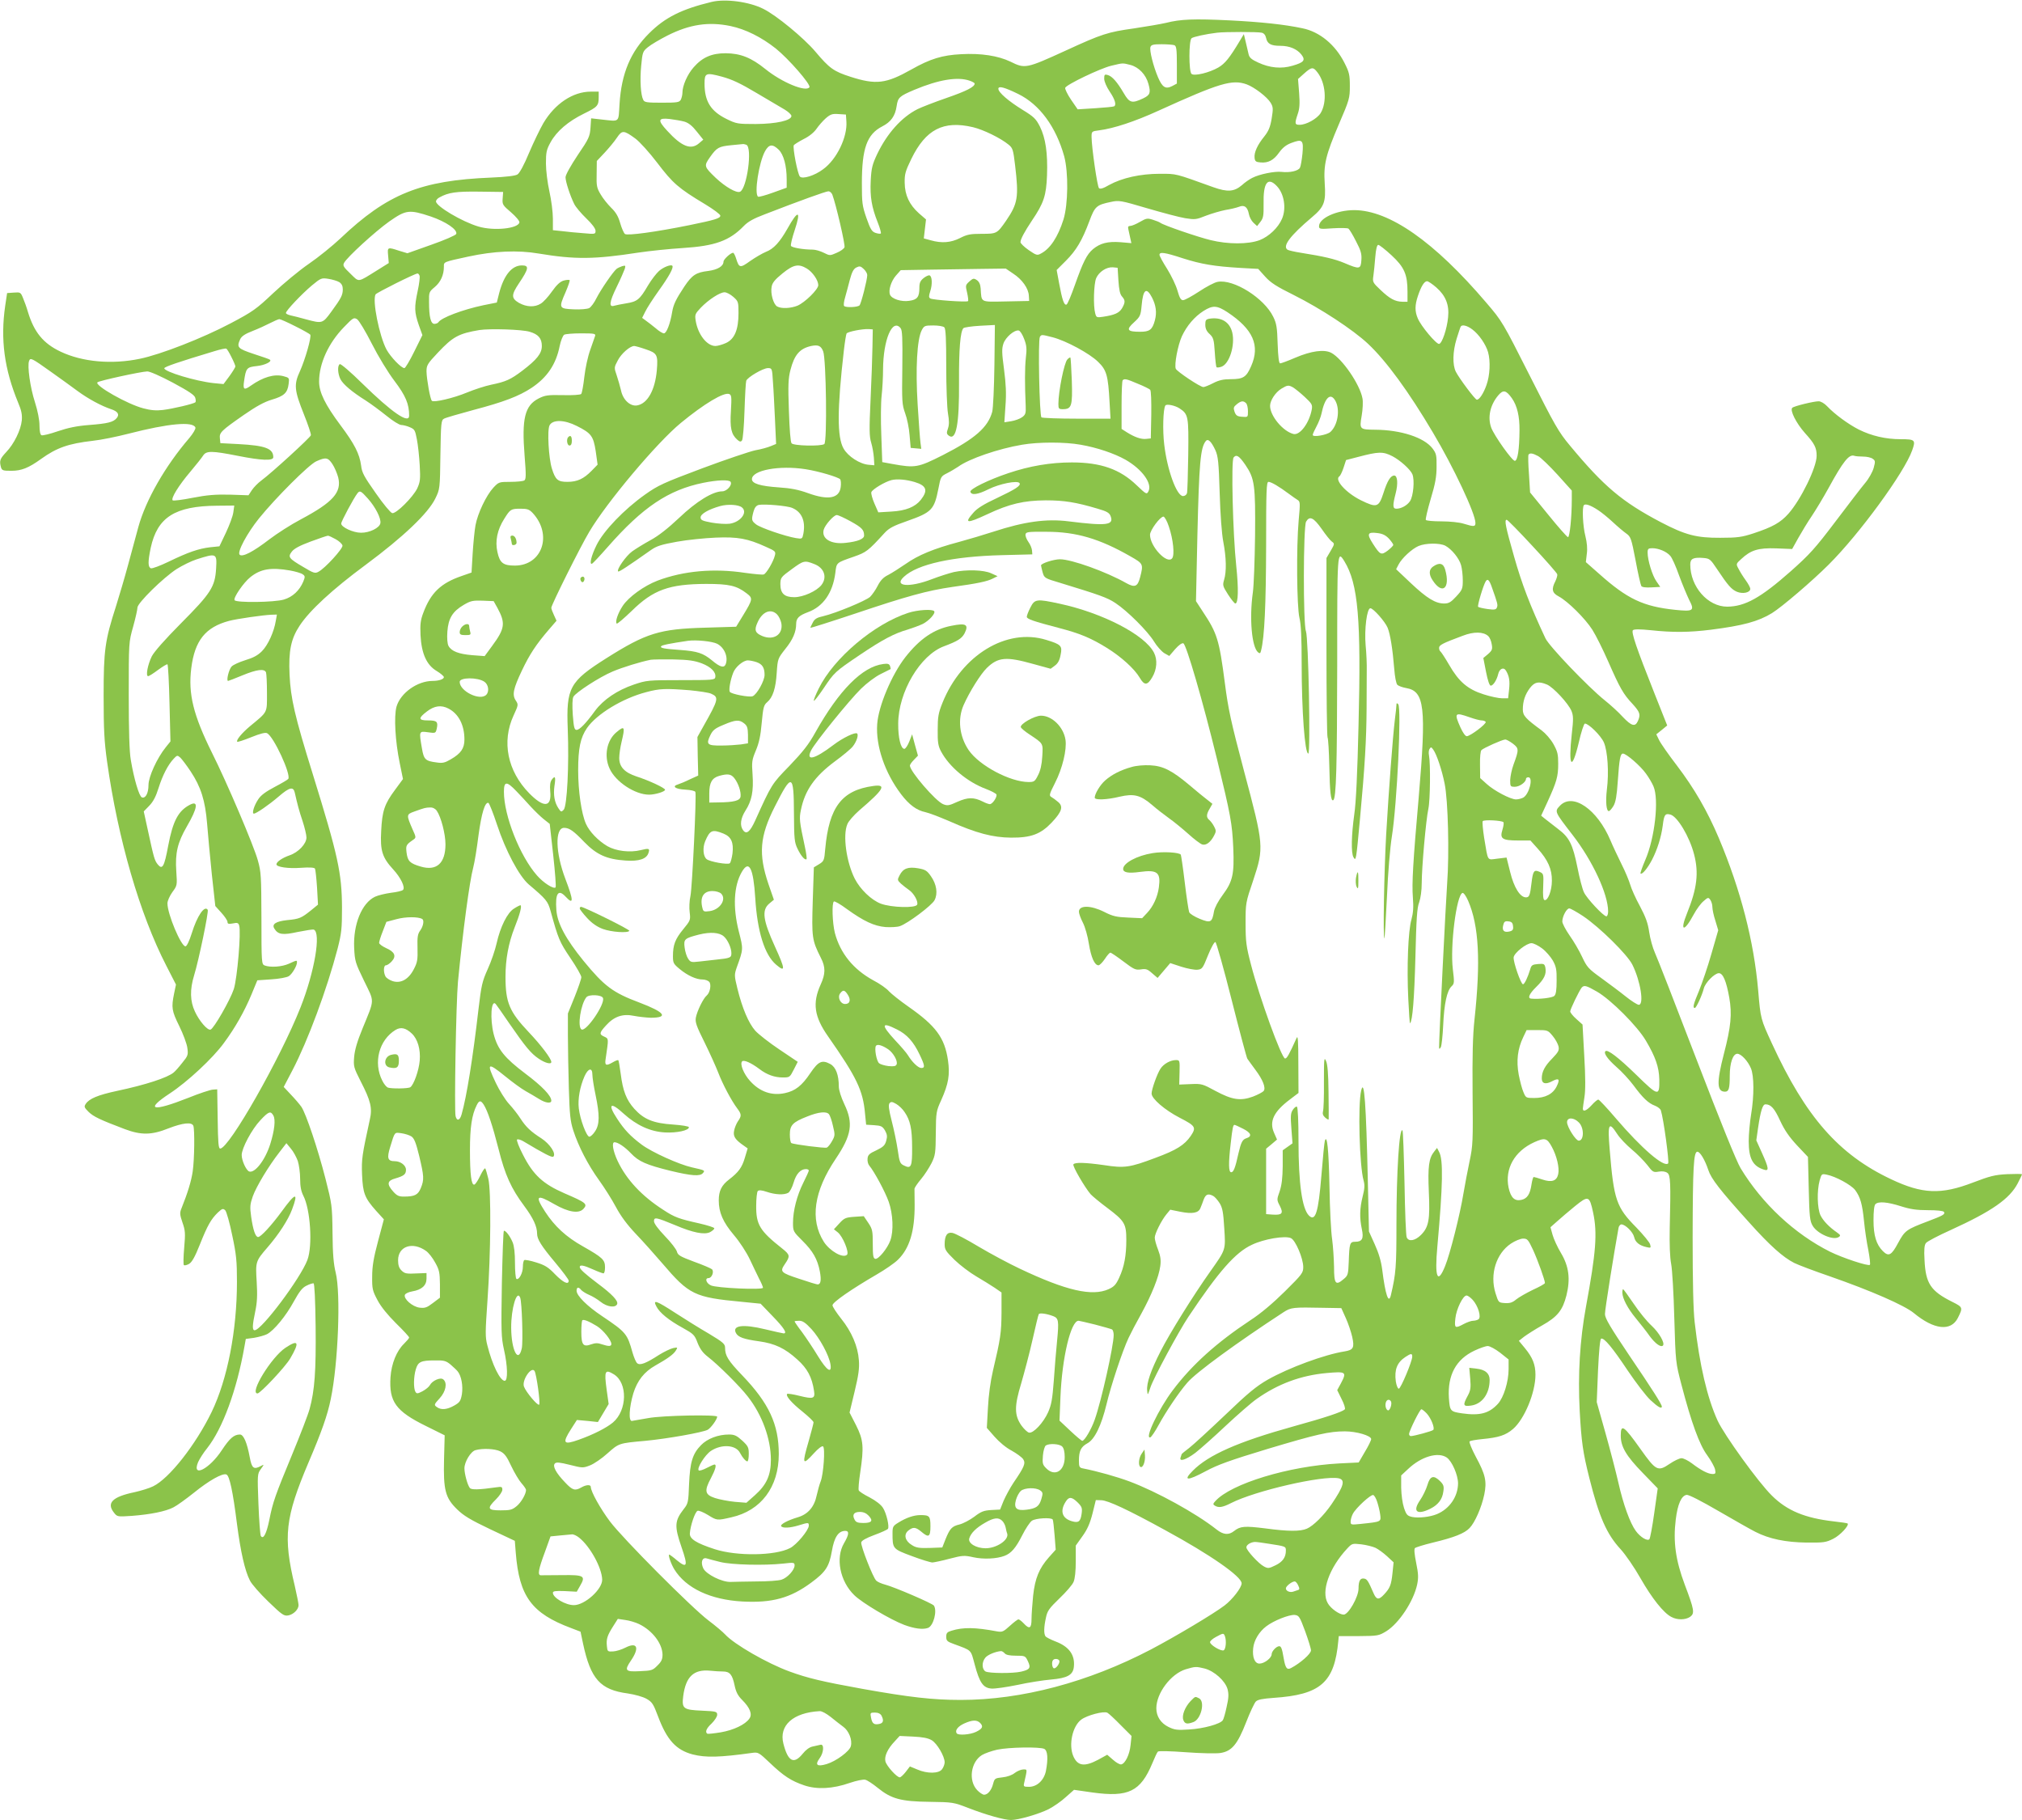<?xml version="1.0" standalone="no"?>
<!DOCTYPE svg PUBLIC "-//W3C//DTD SVG 20010904//EN"
 "http://www.w3.org/TR/2001/REC-SVG-20010904/DTD/svg10.dtd">
<svg version="1.0" xmlns="http://www.w3.org/2000/svg"
 width="1280pt" height="1152pt" viewBox="0 0 1280 1152"
 preserveAspectRatio="xMidYMid meet">
<g transform="translate(0,1152) scale(0.1,-0.1)"
fill="#8bc34a" stroke="none">
<path d="M4505 11508 c-190 -46 -295 -98 -396 -199 -117 -116 -175 -254 -187
-446 -8 -123 5 -112 -118 -99 l-62 7 -4 -60 c-4 -55 -10 -69 -81 -173 -45 -68
-77 -125 -77 -140 0 -28 29 -117 55 -169 9 -19 44 -60 76 -91 37 -35 59 -65
59 -79 0 -21 -2 -22 -77 -15 -43 3 -104 9 -135 13 l-58 6 0 73 c0 41 -10 118
-22 172 -12 53 -22 133 -22 177 0 70 3 87 29 134 39 71 112 133 212 182 86 42
93 50 93 105 l0 34 -50 0 c-113 0 -227 -76 -300 -199 -21 -36 -62 -121 -91
-189 -31 -75 -60 -128 -73 -136 -13 -9 -72 -16 -166 -20 -447 -18 -658 -103
-955 -385 -50 -47 -140 -120 -200 -161 -60 -41 -161 -125 -225 -185 -108 -102
-129 -117 -271 -192 -176 -93 -442 -197 -574 -224 -178 -37 -364 -20 -501 45
-110 52 -168 123 -207 251 -8 28 -22 67 -31 88 -15 37 -17 38 -58 35 l-43 -3
-12 -80 c-31 -213 -6 -401 82 -614 21 -49 26 -76 23 -112 -6 -61 -49 -149 -99
-201 -39 -42 -44 -54 -33 -95 6 -21 13 -23 66 -23 64 0 109 18 188 75 99 71
172 97 328 115 50 5 152 26 226 45 253 65 407 79 423 39 3 -8 -14 -37 -39 -67
-153 -178 -275 -392 -322 -562 -13 -49 -43 -157 -65 -240 -22 -82 -57 -199
-76 -260 -71 -220 -79 -280 -79 -570 0 -213 4 -288 22 -417 69 -489 206 -963
375 -1291 l61 -119 -12 -57 c-18 -89 -15 -109 33 -206 25 -51 48 -113 51 -138
6 -44 4 -50 -32 -94 -21 -27 -45 -54 -54 -61 -38 -33 -179 -79 -359 -117 -121
-26 -176 -49 -198 -82 -12 -18 -10 -23 18 -51 31 -30 73 -50 229 -109 104 -39
170 -38 277 5 91 35 147 41 157 16 9 -25 7 -212 -4 -288 -9 -62 -32 -137 -71
-234 -12 -29 -11 -40 6 -90 18 -51 19 -68 11 -160 -5 -56 -6 -106 -2 -110 4
-3 19 0 33 8 18 11 37 44 68 122 49 123 71 161 114 203 28 26 33 27 47 14 8
-9 28 -79 44 -158 26 -121 30 -164 30 -294 0 -309 -60 -616 -160 -824 -101
-208 -269 -422 -371 -471 -24 -12 -77 -28 -117 -37 -140 -29 -179 -68 -131
-129 21 -27 22 -27 113 -21 118 9 214 28 264 54 22 11 80 53 129 92 95 77 181
126 206 116 20 -7 41 -106 67 -312 23 -177 50 -297 82 -359 11 -23 64 -83 117
-134 87 -84 99 -92 126 -87 33 6 65 38 65 65 0 10 -11 65 -24 122 -75 312 -61
432 87 781 82 192 120 298 141 402 47 226 64 668 31 800 -13 52 -19 117 -20
250 -2 175 -4 184 -44 342 -49 192 -124 414 -153 457 -12 17 -42 52 -67 78
l-45 48 56 107 c97 186 218 512 285 768 25 98 28 127 28 260 -1 219 -25 329
-185 845 -114 366 -140 479 -147 630 -7 150 9 227 64 310 63 96 208 230 418
385 239 177 396 327 441 420 29 60 29 61 32 278 3 201 5 218 23 227 10 6 94
30 186 55 190 50 288 87 368 140 99 66 155 149 178 265 7 34 20 65 28 71 7 5
56 9 108 9 84 0 93 -2 88 -17 -3 -10 -17 -50 -31 -89 -14 -38 -31 -115 -37
-170 -6 -54 -15 -103 -20 -108 -5 -5 -57 -9 -116 -7 -96 2 -113 -1 -153 -21
-88 -45 -108 -127 -89 -364 10 -123 9 -148 -2 -155 -8 -5 -47 -9 -88 -9 -72 0
-74 -1 -108 -37 -45 -49 -99 -162 -113 -238 -6 -33 -14 -114 -18 -180 l-7
-119 -63 -22 c-131 -45 -195 -106 -242 -232 -18 -47 -21 -73 -18 -142 6 -116
38 -189 102 -227 25 -15 46 -33 46 -39 0 -13 -32 -24 -71 -24 -98 0 -204 -77
-229 -163 -17 -63 -8 -219 20 -355 l21 -103 -50 -68 c-67 -90 -82 -134 -88
-262 -7 -123 7 -167 76 -242 48 -52 78 -114 62 -130 -6 -6 -40 -14 -76 -18
-36 -5 -82 -16 -101 -25 -84 -40 -139 -176 -132 -324 4 -83 7 -94 63 -209 67
-138 68 -110 -10 -301 -33 -80 -49 -134 -53 -179 -5 -61 -3 -68 41 -155 64
-124 75 -170 58 -243 -49 -225 -53 -250 -49 -348 5 -117 16 -147 88 -228 l50
-55 -37 -139 c-28 -105 -37 -158 -37 -223 -1 -78 2 -90 34 -150 22 -42 64 -93
117 -146 46 -45 83 -85 83 -90 0 -5 -15 -22 -32 -39 -48 -46 -80 -127 -86
-212 -10 -155 33 -215 224 -309 l119 -59 -4 -151 c-5 -196 8 -245 83 -318 41
-40 84 -66 208 -125 l157 -74 6 -76 c22 -276 101 -383 350 -476 l60 -23 16
-76 c48 -224 109 -292 283 -315 46 -7 96 -21 119 -34 35 -20 43 -32 73 -112
56 -149 114 -212 219 -240 83 -21 170 -19 378 10 36 5 42 2 110 -63 88 -84
136 -115 219 -143 80 -27 180 -22 288 16 41 14 85 23 97 20 13 -3 48 -26 80
-52 85 -69 146 -86 328 -88 147 -2 152 -3 245 -39 111 -43 227 -76 270 -76 47
0 175 37 239 69 31 16 80 50 108 76 l52 46 118 -17 c227 -31 303 6 378 186 15
36 30 69 35 73 4 5 84 3 176 -4 94 -7 191 -9 219 -5 73 11 109 55 164 196 24
62 52 121 61 130 12 12 42 18 112 23 298 20 386 97 410 361 l3 30 126 0 c122
1 127 2 175 31 80 50 172 189 195 295 9 44 8 68 -6 137 -11 54 -14 88 -8 94 5
5 56 21 114 35 133 32 200 58 232 92 34 35 76 131 93 212 17 83 8 126 -54 240
-26 49 -43 92 -39 96 4 5 40 11 80 15 105 10 148 24 195 64 72 62 142 230 142
343 0 64 -17 108 -67 169 l-38 46 33 26 c19 14 70 47 115 72 96 54 129 95 153
189 26 104 16 184 -34 268 -23 38 -47 91 -54 117 l-13 47 43 38 c23 21 74 64
113 96 84 68 91 66 114 -41 28 -131 18 -253 -45 -595 -39 -211 -52 -431 -40
-659 11 -198 20 -263 61 -426 62 -247 110 -356 198 -451 31 -34 87 -115 126
-184 72 -126 146 -220 196 -245 37 -20 89 -19 118 1 30 22 27 43 -34 204 -58
155 -74 271 -57 411 12 99 36 152 69 157 13 2 93 -39 203 -103 100 -58 204
-117 232 -131 88 -45 191 -66 323 -68 110 -1 124 1 170 24 43 21 103 85 91 97
-2 2 -41 8 -87 13 -183 21 -297 68 -393 164 -84 82 -301 383 -343 474 -66 145
-114 351 -145 622 -9 77 -13 254 -13 540 1 439 6 540 30 540 17 0 48 -52 69
-115 18 -56 73 -127 260 -334 130 -145 213 -219 284 -255 26 -13 127 -51 226
-85 261 -91 471 -183 531 -232 128 -106 235 -118 279 -31 33 66 32 68 -36 102
-136 68 -168 116 -175 264 -4 66 -1 96 9 108 7 10 78 47 158 83 259 118 372
197 423 295 15 29 27 54 27 57 0 3 -42 3 -92 1 -81 -4 -110 -12 -218 -53 -203
-78 -321 -73 -519 21 -331 156 -540 394 -754 859 -71 154 -72 156 -87 335 -27
313 -111 637 -249 965 -73 172 -155 314 -266 460 -53 69 -104 142 -113 162
l-17 35 35 28 34 28 -81 204 c-114 287 -148 387 -136 399 7 7 44 7 113 0 139
-15 244 -14 380 3 204 26 300 52 387 105 63 39 256 204 359 307 195 194 480
584 529 724 23 65 18 70 -72 70 -97 0 -185 21 -266 61 -67 34 -154 98 -201
148 -17 18 -40 31 -53 31 -31 0 -155 -30 -167 -41 -17 -15 24 -97 80 -160 61
-67 74 -93 74 -144 0 -74 -100 -278 -179 -367 -50 -56 -100 -84 -221 -124 -74
-24 -101 -28 -210 -28 -151 -1 -222 18 -377 99 -245 129 -360 226 -575 485
-72 86 -96 129 -253 440 -173 342 -175 346 -277 465 -329 386 -613 584 -835
585 -112 0 -223 -51 -223 -102 0 -18 6 -19 88 -13 48 3 92 2 98 -2 6 -4 28
-40 48 -80 31 -59 37 -80 34 -120 -4 -57 -11 -59 -107 -18 -62 26 -131 42
-276 65 -39 6 -77 15 -84 19 -35 22 16 89 153 205 79 66 90 97 82 214 -8 121
6 180 91 379 65 151 68 162 68 238 0 72 -4 88 -34 147 -58 115 -157 197 -266
219 -112 24 -262 40 -460 50 -227 11 -310 8 -405 -16 -30 -7 -122 -23 -203
-35 -164 -23 -202 -35 -428 -139 -254 -116 -260 -117 -353 -71 -78 37 -185 54
-311 47 -120 -6 -196 -29 -316 -97 -160 -90 -223 -98 -385 -46 -106 34 -133
53 -223 160 -72 85 -246 229 -329 270 -89 45 -239 65 -327 44z m120 -153 c95
-20 195 -70 286 -142 82 -66 223 -228 213 -245 -21 -33 -174 30 -279 115 -89
72 -157 99 -251 100 -88 0 -147 -25 -203 -89 -40 -45 -71 -117 -71 -161 0 -14
-5 -33 -10 -44 -10 -17 -22 -19 -120 -19 -94 0 -111 2 -118 18 -16 30 -22 125
-13 216 8 85 10 91 42 117 19 16 75 49 124 74 141 71 261 89 400 60z m3362
-42 c14 -3 24 -15 28 -34 8 -37 31 -49 90 -49 58 0 105 -20 133 -55 28 -36 17
-50 -56 -71 -70 -21 -144 -14 -217 20 -42 19 -56 31 -61 53 -3 15 -12 50 -18
77 l-12 50 -24 -40 c-67 -112 -95 -146 -137 -171 -57 -33 -152 -56 -170 -41
-18 14 -18 211 0 226 11 9 93 27 162 35 48 6 258 6 282 0z m-553 -79 c13 -5
16 -26 16 -125 l0 -118 -30 -16 c-41 -21 -62 -8 -89 55 -30 70 -56 173 -48
193 5 14 19 17 71 17 35 0 71 -3 80 -6z m-278 -125 c53 -14 98 -61 114 -120
16 -57 10 -71 -34 -92 -70 -33 -86 -29 -122 33 -41 70 -73 107 -101 115 -20 6
-23 3 -23 -23 0 -18 15 -52 35 -82 34 -50 43 -84 28 -93 -5 -3 -58 -8 -119
-12 l-112 -7 -42 61 c-23 34 -39 68 -37 75 8 21 224 124 292 140 76 18 69 18
121 5z m1183 -46 c53 -66 63 -190 21 -259 -23 -36 -91 -74 -133 -74 -31 0 -32
8 -12 68 12 34 14 65 9 133 l-7 89 39 35 c47 42 57 42 83 8z m-3549 -132 c74
-44 154 -91 178 -105 23 -14 42 -32 42 -40 0 -29 -96 -50 -225 -51 -116 0
-123 1 -188 33 -98 49 -137 111 -137 223 0 67 8 71 109 44 66 -18 117 -42 221
-104z m1349 78 c17 -6 31 -14 31 -18 0 -21 -51 -47 -178 -91 -78 -27 -160 -59
-184 -71 -101 -51 -192 -153 -255 -284 -31 -66 -37 -89 -41 -169 -5 -103 6
-167 44 -263 14 -35 23 -67 20 -71 -4 -3 -19 -1 -34 4 -23 8 -32 23 -57 94
-27 78 -29 96 -29 220 0 221 32 310 129 360 55 28 82 66 91 128 8 55 17 63
111 103 155 65 275 85 352 58z m1753 -23 c49 -18 130 -80 152 -117 16 -27 16
-38 6 -100 -9 -54 -20 -79 -46 -112 -44 -54 -66 -102 -62 -136 2 -22 9 -27 37
-29 49 -5 84 14 118 62 22 31 45 49 77 61 71 27 79 19 71 -68 -4 -39 -11 -80
-16 -89 -11 -20 -64 -32 -116 -26 -44 5 -139 -14 -186 -38 -18 -9 -47 -29 -64
-45 -50 -43 -92 -46 -182 -14 -245 88 -230 85 -339 85 -123 0 -239 -26 -321
-71 -37 -22 -57 -27 -64 -20 -11 11 -46 255 -47 323 0 36 0 37 48 43 93 12
226 56 375 124 387 176 467 200 559 167z m-1446 -61 c135 -66 239 -208 291
-395 27 -102 25 -303 -5 -400 -35 -110 -84 -185 -143 -215 -23 -13 -29 -11
-77 22 -29 20 -52 43 -52 50 0 19 26 67 72 136 76 112 91 159 96 287 5 142 -9
236 -45 309 -25 49 -38 62 -110 106 -89 55 -153 110 -153 133 0 20 38 10 126
-33z m-1088 -174 c7 -98 -61 -240 -147 -302 -54 -41 -130 -64 -147 -47 -15 15
-47 184 -39 199 4 5 32 23 63 39 35 17 66 43 81 65 13 19 39 49 58 66 30 26
42 30 81 27 l47 -3 3 -44z m-1025 -1 c26 -8 49 -26 78 -63 l41 -51 -27 -23
c-51 -44 -110 -21 -202 80 -61 66 -58 82 15 74 31 -4 74 -11 95 -17z m1826
-35 c67 -16 175 -69 225 -110 27 -22 30 -31 42 -132 24 -202 17 -241 -57 -350
-57 -82 -59 -83 -154 -83 -73 0 -93 -4 -138 -27 -58 -29 -115 -34 -185 -14
l-44 12 7 60 7 60 -45 39 c-60 54 -89 114 -90 193 -1 54 4 73 42 151 91 187
203 245 390 201z m-2137 -72 c26 -19 88 -87 139 -154 98 -129 133 -160 303
-262 53 -32 96 -64 96 -72 0 -17 -34 -27 -195 -60 -212 -43 -394 -68 -409 -56
-7 6 -21 37 -30 69 -12 42 -27 68 -57 97 -22 22 -53 60 -67 85 -24 40 -27 54
-25 128 l1 83 49 52 c27 29 62 71 78 95 33 49 43 49 117 -5z m702 -39 c41 -16
4 -281 -40 -298 -23 -9 -92 31 -152 87 -76 73 -77 76 -37 133 43 61 56 67 135
75 36 3 68 7 72 7 3 1 13 -1 22 -4z m206 -32 c31 -31 50 -102 50 -187 l0 -53
-86 -31 c-47 -17 -90 -29 -95 -26 -26 17 5 217 44 288 25 45 48 47 87 9z
m3153 -230 c46 -48 61 -140 33 -206 -24 -57 -83 -113 -142 -136 -72 -27 -200
-27 -310 0 -79 19 -299 94 -319 110 -5 4 -27 13 -47 19 -34 11 -41 10 -81 -13
-24 -14 -52 -26 -62 -26 -13 0 -16 -6 -12 -22 3 -13 8 -37 12 -55 l7 -32 -69
6 c-80 6 -128 -6 -174 -44 -39 -33 -63 -81 -115 -228 -23 -65 -46 -121 -53
-123 -15 -5 -27 30 -46 133 l-16 86 58 58 c66 66 103 128 149 251 35 94 45
103 137 122 51 11 62 9 228 -40 96 -28 204 -57 241 -63 63 -10 71 -9 133 16
37 14 92 30 123 36 32 5 69 14 85 20 34 14 54 0 63 -46 3 -18 16 -43 29 -55
l23 -21 21 27 c18 23 21 39 20 113 -3 135 26 174 84 113z m-4901 -78 c-3 -38
0 -43 53 -88 31 -27 55 -55 53 -64 -8 -39 -161 -55 -259 -26 -105 31 -269 129
-269 159 0 8 10 20 23 26 56 31 105 38 252 36 l150 -2 -3 -41z m2087 24 c23
-61 83 -319 77 -333 -3 -9 -25 -25 -49 -35 -43 -19 -44 -19 -82 0 -22 11 -53
20 -70 20 -61 0 -134 13 -138 24 -3 7 8 52 24 100 42 126 21 130 -46 9 -49
-86 -87 -128 -136 -147 -22 -9 -67 -35 -100 -58 -64 -46 -70 -45 -89 15 -6 20
-15 37 -19 37 -16 0 -61 -42 -61 -56 0 -29 -37 -51 -96 -59 -78 -9 -103 -26
-152 -99 -53 -80 -69 -113 -77 -161 -12 -74 -36 -135 -52 -135 -9 0 -33 15
-53 33 -21 17 -49 39 -62 48 l-23 17 19 38 c10 22 49 82 86 134 66 92 96 147
86 158 -10 9 -55 -8 -84 -33 -16 -14 -48 -55 -70 -92 -52 -89 -68 -102 -137
-113 -31 -5 -66 -12 -76 -15 -36 -12 -32 23 14 117 25 51 48 104 52 116 6 22
5 23 -17 17 -12 -4 -29 -12 -35 -17 -22 -18 -99 -130 -127 -185 -14 -29 -35
-57 -46 -63 -11 -6 -55 -10 -98 -8 -94 4 -96 8 -52 108 17 40 29 74 26 77 -3
3 -20 2 -38 -3 -23 -7 -44 -27 -74 -69 -23 -33 -55 -68 -71 -77 -38 -24 -90
-22 -138 5 -49 29 -49 50 -1 122 64 95 67 115 20 115 -64 0 -114 -61 -144
-175 l-15 -60 -85 -17 c-132 -28 -267 -79 -285 -108 -3 -5 -15 -10 -25 -10
-23 0 -34 43 -34 138 -1 62 0 65 36 95 38 32 58 77 58 129 0 31 -6 29 155 64
162 35 312 42 446 19 229 -38 351 -37 629 6 74 11 201 24 282 29 205 13 296
46 387 140 26 27 62 47 131 73 227 88 386 145 403 146 10 1 21 -9 26 -21z
m-2543 -138 c97 -33 172 -84 162 -111 -3 -8 -74 -39 -157 -68 l-152 -54 -53
16 c-73 24 -74 23 -69 -30 l4 -48 -72 -45 c-129 -80 -113 -78 -171 -22 -44 42
-49 51 -40 68 19 36 196 198 286 262 106 74 126 77 262 32z m6083 -246 c81
-75 101 -121 101 -231 l0 -63 -32 0 c-47 1 -80 19 -138 74 -50 47 -52 51 -46
90 3 23 9 76 12 119 4 51 11 77 19 77 7 0 45 -30 84 -66z m-1321 -19 c116 -37
198 -51 367 -61 l110 -6 44 -49 c35 -39 73 -63 180 -116 172 -86 376 -220 471
-309 116 -109 257 -302 411 -562 131 -220 269 -513 269 -572 0 -24 -9 -25 -74
-5 -28 9 -88 15 -142 15 -51 0 -95 4 -98 9 -3 5 11 65 31 133 29 96 37 141 37
204 1 73 -2 84 -26 116 -53 69 -200 117 -363 118 -98 1 -100 2 -85 89 7 40 9
89 5 109 -16 89 -129 253 -198 289 -45 23 -126 12 -227 -31 -46 -20 -90 -36
-96 -36 -8 0 -13 39 -16 123 -3 103 -7 130 -28 172 -57 118 -251 240 -352 221
-19 -3 -72 -31 -117 -61 -46 -30 -91 -55 -102 -55 -14 0 -22 15 -35 60 -9 33
-39 95 -65 137 -27 42 -49 83 -49 90 0 20 32 16 148 -22z m-2380 -65 c36 -22
72 -74 72 -105 0 -27 -85 -110 -132 -130 -43 -17 -101 -20 -128 -5 -24 13 -44
83 -35 126 4 24 21 45 68 83 70 57 102 63 155 31z m382 -41 c0 -30 -39 -182
-49 -192 -12 -12 -87 -15 -97 -4 -5 4 -2 29 6 55 7 26 21 76 30 112 13 48 23
68 41 77 20 10 27 9 46 -9 13 -12 23 -29 23 -39z m1590 -35 c4 -59 10 -87 23
-101 21 -24 21 -37 0 -74 -18 -30 -47 -43 -120 -54 -40 -6 -43 -5 -50 22 -13
47 -9 185 6 222 18 41 66 72 106 69 l30 -3 5 -81z m-666 44 c57 -37 97 -94 99
-140 l2 -33 -147 -3 c-166 -3 -154 -9 -160 82 -2 27 -10 43 -24 53 -20 13 -24
12 -48 -9 -24 -22 -25 -25 -14 -70 6 -27 9 -50 6 -54 -8 -8 -224 7 -239 17
-10 6 -10 15 0 46 14 43 12 95 -5 100 -6 2 -23 -6 -37 -17 -21 -17 -27 -30
-27 -61 0 -59 -13 -76 -64 -83 -49 -8 -112 12 -122 39 -11 28 7 85 37 120 l31
35 176 3 c98 1 247 4 333 5 l156 2 47 -32z m-3758 -13 c3 -8 -2 -52 -12 -97
-22 -103 -21 -134 7 -215 l23 -64 -52 -105 c-28 -57 -56 -104 -62 -104 -20 0
-87 70 -113 117 -46 86 -92 315 -69 350 7 11 247 131 265 132 4 1 10 -6 13
-14z m-508 -41 c15 -10 22 -24 22 -45 0 -37 -10 -56 -72 -141 -56 -77 -58 -77
-162 -49 -39 11 -83 22 -98 25 -16 4 -28 10 -28 15 0 15 100 120 164 174 57
47 61 49 105 42 25 -4 56 -13 69 -21z m6945 -34 c59 -52 82 -110 74 -188 -7
-74 -38 -166 -57 -169 -18 -2 -115 113 -135 162 -19 44 -19 83 1 142 20 60 40
93 58 93 7 0 34 -18 59 -40z m-1801 -62 c26 -50 32 -96 19 -145 -16 -60 -33
-73 -94 -73 -82 0 -90 13 -39 59 40 37 43 43 49 108 9 101 30 118 65 51z
m-2650 3 c32 -28 33 -33 33 -103 0 -105 -25 -164 -79 -189 -22 -10 -53 -19
-67 -19 -54 0 -111 73 -125 160 -6 38 -4 44 32 82 49 51 121 98 151 98 12 0
37 -13 55 -29z m3128 -97 c163 -108 208 -211 150 -342 -30 -69 -50 -82 -128
-82 -47 0 -75 -6 -112 -25 -27 -14 -55 -25 -62 -25 -21 0 -168 99 -175 116
-10 27 13 149 39 206 31 66 79 123 137 160 59 37 85 35 151 -8z m-5416 -200
c40 -79 102 -181 143 -235 71 -94 93 -146 93 -220 0 -55 -109 20 -297 204 -72
71 -136 126 -142 122 -16 -9 -13 -61 4 -95 17 -33 74 -81 160 -135 33 -21 92
-65 132 -97 39 -32 81 -58 93 -58 11 0 36 -6 54 -14 31 -13 34 -19 45 -77 7
-35 15 -109 18 -164 5 -89 3 -105 -16 -147 -27 -55 -133 -161 -158 -156 -10 2
-57 58 -104 126 -74 105 -88 130 -93 175 -10 74 -41 136 -131 256 -97 130
-135 208 -135 276 0 114 59 243 157 344 59 61 63 63 84 50 12 -8 54 -78 93
-155z m-485 111 c49 -24 92 -49 95 -53 9 -15 -32 -157 -65 -231 -40 -86 -36
-121 25 -274 26 -65 46 -124 44 -132 -3 -14 -249 -239 -313 -286 -22 -16 -49
-44 -61 -62 l-21 -32 -117 4 c-92 2 -144 -2 -237 -20 -65 -13 -122 -20 -126
-16 -12 13 38 94 111 180 38 45 75 92 83 105 20 29 55 29 217 -3 151 -30 226
-33 226 -9 0 55 -50 74 -220 83 l-115 6 -3 30 c-4 37 7 48 152 149 78 54 129
82 176 96 78 23 100 43 107 99 5 39 5 40 -33 50 -57 15 -128 -5 -206 -60 -43
-31 -51 -25 -43 28 12 84 17 89 81 96 49 5 97 28 83 40 -2 3 -48 19 -101 36
-105 35 -111 42 -87 95 9 18 31 33 78 51 36 14 86 37 111 50 25 13 51 24 58
25 7 0 52 -20 101 -45z m3832 -12 c11 -13 13 -63 11 -248 -3 -217 -2 -235 18
-291 12 -32 25 -95 28 -139 l7 -80 34 -3 33 -3 -5 38 c-3 21 -11 130 -18 243
-14 227 -4 412 26 470 15 28 19 30 73 30 32 0 63 -5 70 -12 9 -9 12 -77 12
-247 0 -129 5 -263 11 -298 8 -46 8 -71 0 -95 -10 -28 -9 -35 6 -46 46 -33 66
73 64 343 -1 204 8 318 28 338 5 5 52 12 105 15 l94 5 -3 -255 c-2 -140 -8
-273 -14 -295 -27 -98 -109 -170 -313 -274 -157 -79 -174 -82 -318 -56 l-65
12 -6 170 c-4 94 -3 206 2 250 5 44 9 118 9 165 1 190 59 327 111 263z m3619
-8 c42 -31 86 -95 100 -144 16 -57 12 -147 -10 -208 -19 -54 -45 -93 -61 -93
-11 0 -111 134 -133 177 -22 44 -20 128 5 209 12 38 23 72 26 77 8 14 40 7 73
-18z m-5967 -15 c55 -16 77 -42 77 -90 0 -47 -31 -86 -123 -156 -74 -56 -104
-70 -197 -89 -39 -8 -109 -31 -155 -50 -84 -35 -209 -64 -221 -52 -11 10 -33
137 -34 185 0 40 5 49 72 120 95 101 132 121 263 143 66 10 270 4 318 -11z
m2170 -95 c-1 -60 -6 -211 -12 -335 -9 -189 -8 -233 4 -272 8 -26 15 -69 17
-95 l3 -48 -35 3 c-56 4 -132 53 -160 103 -41 72 -41 247 2 621 6 53 14 101
17 107 8 12 101 30 141 28 l25 -2 -2 -110z m960 50 c16 -41 18 -63 11 -120 -7
-64 -7 -169 -1 -304 2 -47 -1 -56 -23 -72 -14 -10 -44 -21 -68 -25 l-44 -7 7
105 c6 76 3 138 -9 229 -14 105 -15 131 -4 164 14 41 69 88 97 83 9 -2 24 -26
34 -53z m181 10 c85 -22 233 -102 287 -155 54 -52 64 -86 73 -257 l6 -103
-212 0 c-117 0 -218 4 -225 8 -13 8 -23 489 -10 510 10 15 11 15 81 -3z
m-1453 -89 c19 -47 26 -576 7 -587 -23 -15 -194 -11 -207 5 -7 8 -13 88 -17
207 -6 162 -4 204 10 258 25 96 59 135 131 151 44 9 62 2 76 -34z m-1123 13
c72 -24 78 -35 70 -132 -11 -125 -58 -211 -124 -223 -44 -8 -91 35 -103 96 -6
25 -18 67 -27 94 -17 49 -17 50 7 95 22 43 77 91 104 91 6 0 39 -9 73 -21z
m-2623 -49 c14 -27 25 -54 25 -59 0 -6 -17 -33 -37 -61 l-38 -51 -63 6 c-112
12 -312 72 -312 94 0 9 90 40 320 109 36 11 68 18 73 15 4 -2 19 -26 32 -53z
m-1143 -93 c58 -41 134 -96 169 -122 68 -50 150 -94 212 -115 43 -14 55 -33
36 -56 -21 -26 -57 -35 -174 -44 -79 -6 -135 -18 -200 -40 -49 -17 -95 -28
-102 -25 -8 3 -13 25 -13 61 0 36 -11 92 -29 149 -30 92 -49 229 -37 260 8 23
16 19 138 -68z m4571 -64 c4 -49 9 -157 13 -240 l7 -153 -34 -14 c-19 -8 -62
-20 -97 -26 -34 -7 -186 -58 -336 -114 -248 -93 -280 -108 -362 -166 -134 -95
-262 -229 -307 -319 -34 -68 -48 -127 -29 -119 5 2 50 50 101 108 220 250 382
359 603 404 89 18 164 21 173 6 12 -20 -24 -60 -53 -60 -60 0 -164 -64 -273
-168 -70 -66 -131 -114 -181 -141 -42 -23 -94 -55 -116 -71 -39 -28 -100 -115
-89 -127 5 -5 62 33 207 135 37 26 66 35 165 53 66 12 176 23 245 26 140 6
204 -6 318 -58 61 -27 64 -30 57 -56 -9 -37 -53 -113 -70 -119 -7 -3 -60 2
-118 10 -198 30 -389 13 -554 -49 -86 -33 -183 -103 -221 -160 -31 -47 -49
-101 -38 -112 3 -4 46 33 95 80 136 134 237 170 471 171 147 0 193 -11 257
-60 40 -31 39 -37 -23 -139 l-44 -72 -197 -6 c-288 -8 -372 -34 -624 -193
-234 -148 -255 -187 -245 -448 9 -227 -4 -491 -26 -512 -15 -15 -17 -14 -33
10 -25 37 -33 86 -25 142 9 57 4 67 -17 39 -10 -14 -13 -35 -10 -72 11 -104
-40 -109 -133 -14 -138 141 -175 327 -99 492 31 67 31 69 14 95 -24 36 -16 74
39 190 49 103 90 165 169 257 l50 58 -16 35 c-9 19 -17 40 -17 47 0 18 185
389 241 482 111 187 427 563 579 688 147 121 272 196 306 183 15 -6 16 -19 11
-107 -7 -108 2 -148 40 -182 16 -14 22 -15 30 -5 6 7 13 92 16 188 3 96 8 182
11 190 9 23 107 80 137 80 26 0 27 -1 32 -87z m-3799 -5 c102 -55 138 -79 142
-96 4 -13 4 -25 1 -28 -9 -10 -146 -42 -206 -49 -41 -5 -78 -2 -122 10 -100
25 -313 146 -292 165 9 10 276 68 315 69 15 1 85 -30 162 -71z m6109 -7 c38
-15 73 -33 78 -38 6 -6 8 -72 7 -159 l-3 -149 -29 -3 c-31 -4 -74 11 -123 42
l-33 21 0 151 c0 83 3 154 7 157 11 12 26 8 96 -22z m984 -24 c11 -7 44 -33
72 -59 46 -43 50 -50 45 -80 -16 -86 -75 -165 -116 -155 -67 17 -148 115 -148
178 0 34 34 86 72 109 38 23 45 24 75 7z m1384 -68 c33 -47 49 -114 48 -203
-1 -124 -12 -190 -29 -193 -16 -3 -131 159 -150 210 -24 66 -7 143 44 204 32
38 50 34 87 -18z m-1116 -19 c29 -57 13 -152 -33 -194 -23 -20 -112 -35 -112
-19 0 6 11 30 24 54 13 24 27 60 31 79 22 106 59 139 90 80z m-567 -12 c7 -7
12 -29 12 -51 0 -38 0 -38 -37 -35 -31 2 -39 8 -48 32 -8 24 -6 31 14 47 27
22 42 24 59 7z m-421 -33 c56 -37 58 -50 55 -295 -2 -124 -5 -233 -8 -242 -3
-10 -14 -18 -25 -18 -40 0 -100 164 -119 326 -11 90 -7 225 7 247 7 12 61 1
90 -18z m-3816 -111 c92 -46 105 -64 120 -159 l12 -86 -38 -39 c-50 -51 -91
-70 -153 -70 -61 0 -76 13 -98 83 -21 66 -31 246 -15 275 20 37 93 36 172 -4z
m4043 -154 c17 -39 21 -74 27 -270 4 -135 13 -259 23 -310 19 -99 21 -188 5
-240 -10 -34 -9 -40 25 -93 20 -31 41 -57 46 -57 19 0 21 94 6 237 -22 206
-33 667 -17 687 18 22 35 11 75 -47 58 -86 64 -125 61 -447 -2 -157 -8 -319
-14 -360 -23 -164 -7 -346 33 -379 11 -9 15 -7 19 11 22 85 31 292 32 661 0
355 2 407 15 407 17 0 68 -30 128 -75 22 -16 48 -35 57 -40 16 -10 16 -20 6
-130 -15 -167 -12 -544 5 -616 10 -40 14 -127 14 -290 0 -300 20 -569 42 -569
15 0 1 735 -15 775 -18 44 -17 662 1 693 22 38 47 27 98 -45 26 -38 55 -74 65
-81 18 -13 18 -15 -7 -58 l-27 -46 0 -562 c0 -309 3 -568 7 -574 4 -7 9 -88
11 -180 3 -166 10 -226 25 -217 19 12 24 211 25 854 0 725 0 731 45 659 88
-143 107 -367 90 -1038 -7 -303 -16 -492 -27 -565 -18 -130 -21 -243 -5 -271
16 -28 17 -19 41 241 31 332 41 507 42 700 0 94 1 202 1 240 1 39 -2 111 -7
160 -9 102 8 235 30 235 18 0 92 -83 109 -123 17 -41 32 -137 42 -260 4 -52
12 -94 20 -102 8 -7 32 -16 55 -20 117 -20 129 -119 80 -691 -36 -408 -44
-547 -37 -634 5 -63 2 -99 -9 -140 -21 -71 -30 -303 -20 -504 4 -86 9 -155 11
-153 16 15 27 156 34 417 6 244 10 314 24 349 9 26 16 74 16 120 0 101 27 402
42 471 12 55 14 288 4 339 -3 14 -2 33 4 41 8 13 11 12 23 -5 21 -28 55 -129
72 -215 22 -106 30 -444 16 -632 -9 -127 -52 -989 -51 -1038 1 -12 3 -11 11 2
5 10 12 73 15 140 6 135 24 218 53 245 18 17 18 25 8 108 -18 148 23 470 61
483 7 2 22 -18 36 -50 68 -157 80 -382 40 -752 -11 -102 -14 -224 -12 -465 3
-305 2 -333 -19 -431 -12 -58 -30 -150 -39 -205 -21 -130 -85 -384 -116 -459
-48 -119 -67 -72 -49 124 35 389 38 550 11 599 l-13 25 -18 -23 c-34 -42 -41
-95 -34 -255 8 -176 0 -223 -50 -273 -37 -37 -78 -44 -90 -15 -5 9 -11 164
-14 344 -4 180 -9 330 -13 333 -20 20 -38 -261 -38 -597 0 -266 -3 -309 -35
-445 -14 -61 -35 0 -55 160 -7 54 -22 105 -47 160 l-37 82 -7 315 c-11 495
-23 657 -42 578 -22 -89 -11 -479 15 -570 8 -29 7 -51 -6 -102 -19 -76 -20
-135 -5 -206 13 -60 2 -80 -42 -80 -34 0 -37 -9 -41 -128 -3 -78 -5 -86 -32
-108 -51 -44 -61 -31 -61 76 -1 52 -6 131 -12 175 -7 44 -15 195 -17 336 -5
236 -15 330 -29 289 -3 -8 -13 -107 -22 -220 -19 -234 -38 -295 -79 -254 -43
43 -66 201 -66 471 0 124 -4 214 -10 218 -5 3 -17 -6 -26 -20 -14 -21 -15 -40
-9 -119 l7 -93 -31 -22 -31 -22 0 -102 c-1 -73 -6 -117 -19 -157 -19 -53 -19
-55 1 -93 24 -48 14 -59 -47 -55 l-40 3 0 207 0 207 35 29 34 29 -18 41 c-33
73 -4 135 100 213 l54 41 -1 187 c0 145 -3 180 -11 161 -47 -104 -61 -130 -73
-130 -22 0 -163 389 -216 595 -30 114 -34 146 -34 260 0 129 0 131 49 275 68
206 67 218 -59 690 -83 313 -100 392 -121 555 -36 277 -49 317 -140 454 l-43
66 9 420 c11 454 19 551 53 593 14 18 35 -2 61 -58z m-853 35 c104 -18 213
-55 284 -95 105 -60 171 -151 145 -200 -11 -21 -14 -19 -75 39 -105 101 -226
144 -410 144 -133 0 -266 -22 -402 -68 -123 -41 -246 -101 -240 -118 7 -23 46
-18 114 16 70 35 185 58 197 39 10 -16 -24 -38 -144 -95 -80 -37 -125 -65
-147 -91 -62 -70 -44 -72 87 -11 140 66 231 87 370 88 117 0 191 -12 329 -53
59 -17 74 -26 82 -48 21 -56 -25 -62 -266 -32 -142 18 -282 -2 -475 -65 -58
-19 -156 -48 -218 -65 -162 -43 -260 -84 -338 -139 -38 -26 -88 -58 -111 -70
-31 -15 -49 -34 -67 -69 -13 -26 -35 -57 -48 -70 -28 -25 -216 -103 -296 -122
-41 -9 -56 -18 -67 -41 -8 -15 -15 -30 -15 -33 0 -2 127 38 283 90 327 110
457 146 617 169 160 22 220 35 255 53 l30 15 -40 18 c-47 22 -156 25 -237 8
-29 -7 -92 -27 -139 -45 -143 -55 -244 -46 -177 15 85 80 309 129 618 137
l195 5 -2 25 c-1 13 -11 38 -23 54 -12 17 -20 38 -18 48 3 15 17 17 133 16
188 0 336 -44 530 -155 83 -47 84 -49 62 -134 -15 -58 -33 -66 -87 -36 -127
72 -347 151 -420 151 -39 0 -120 -26 -120 -39 0 -3 5 -23 10 -43 11 -37 12
-38 113 -68 249 -76 297 -93 348 -127 76 -50 204 -178 244 -243 18 -30 48 -63
65 -74 l32 -18 37 43 c24 27 43 40 52 37 19 -7 123 -365 213 -733 87 -357 96
-407 103 -561 7 -166 -3 -213 -67 -299 -29 -39 -51 -81 -55 -104 -12 -70 -21
-75 -90 -47 -32 13 -63 32 -67 42 -4 11 -17 95 -28 188 -11 93 -23 172 -25
176 -9 15 -113 21 -179 10 -99 -16 -186 -63 -186 -100 0 -23 33 -29 106 -19
111 15 133 -3 120 -98 -8 -60 -36 -121 -74 -161 l-32 -34 -87 4 c-75 3 -98 8
-153 36 -86 43 -160 43 -160 1 0 -11 11 -42 25 -69 14 -27 31 -87 38 -134 14
-86 36 -136 61 -136 7 0 25 18 40 40 14 22 30 40 35 40 5 0 42 -25 83 -56 66
-50 77 -55 110 -50 32 5 42 2 71 -24 l35 -30 40 47 40 47 70 -23 c38 -12 84
-21 102 -19 30 3 34 8 67 91 20 49 40 86 47 84 6 -2 52 -165 102 -363 50 -198
95 -367 100 -375 5 -8 28 -39 50 -69 49 -65 69 -117 53 -136 -6 -7 -36 -23
-67 -35 -79 -29 -132 -21 -238 36 -81 44 -87 46 -156 43 l-73 -3 2 78 c2 76 1
77 -23 77 -35 0 -78 -24 -98 -55 -21 -32 -56 -130 -56 -157 0 -32 83 -104 178
-153 101 -52 106 -61 70 -115 -40 -58 -91 -90 -224 -139 -162 -61 -196 -66
-324 -46 -120 17 -186 19 -195 5 -7 -11 73 -147 109 -189 12 -13 59 -52 106
-87 109 -82 120 -100 120 -202 0 -99 -13 -170 -45 -239 -20 -44 -32 -57 -67
-73 -104 -47 -268 -10 -563 130 -66 31 -182 93 -258 138 -76 46 -151 85 -167
88 -34 7 -50 -16 -50 -72 0 -34 8 -45 63 -99 34 -33 96 -80 137 -104 41 -24
94 -57 118 -73 l42 -29 0 -127 c-1 -128 -6 -164 -54 -367 -16 -68 -28 -157
-32 -236 l-7 -127 49 -56 c29 -33 73 -70 108 -88 32 -18 65 -42 73 -54 17 -26
8 -48 -61 -149 -22 -33 -50 -85 -63 -115 l-22 -55 -56 -3 c-47 -3 -64 -9 -107
-42 -28 -21 -70 -43 -93 -49 -50 -12 -62 -26 -90 -95 l-20 -51 -80 -3 c-65 -2
-86 1 -112 18 -44 26 -54 67 -23 92 30 24 46 23 82 -7 47 -40 58 -34 58 34 0
65 -6 71 -64 71 -41 0 -90 -17 -138 -47 -35 -21 -38 -27 -38 -67 0 -99 0 -100
121 -145 61 -23 120 -41 132 -41 12 1 61 11 109 24 81 21 92 22 150 9 64 -14
148 -10 197 9 42 16 71 49 112 130 21 42 49 84 61 92 24 17 123 22 132 8 3 -5
8 -50 12 -100 l7 -91 -43 -48 c-62 -70 -88 -133 -100 -244 -5 -52 -10 -118
-10 -146 0 -61 -13 -68 -50 -28 -13 14 -28 25 -33 25 -5 0 -30 -19 -54 -41
-41 -37 -48 -41 -82 -35 -139 26 -214 27 -288 4 -27 -8 -33 -15 -33 -38 0 -25
6 -31 48 -46 116 -43 106 -33 132 -129 31 -117 54 -149 106 -153 22 -2 96 9
165 23 68 15 164 30 212 34 104 9 140 29 145 81 8 75 -31 128 -116 160 -31 12
-60 27 -64 33 -11 17 -10 58 3 117 9 44 20 59 86 123 41 39 82 86 89 104 9 20
14 69 14 131 l0 99 42 59 c31 43 48 81 64 144 l21 85 35 -1 c42 -1 170 -61
405 -190 285 -155 483 -293 483 -336 0 -27 -58 -102 -108 -140 -68 -52 -311
-197 -467 -279 -396 -207 -818 -319 -1203 -319 -178 0 -325 17 -622 70 -255
46 -347 68 -462 110 -140 51 -351 172 -408 235 -14 15 -61 55 -105 88 -106 80
-543 519 -624 627 -60 80 -121 189 -121 218 0 16 -29 15 -60 -3 -40 -23 -56
-18 -102 31 -59 61 -82 105 -65 121 9 9 30 7 94 -9 80 -20 83 -21 129 -3 25
10 75 44 110 76 72 64 71 64 239 79 138 13 363 53 395 70 20 11 60 66 60 83 0
14 -344 8 -436 -9 -49 -9 -96 -17 -104 -18 -22 -2 -17 86 9 174 25 81 69 137
140 177 77 43 115 71 129 94 13 21 13 22 -17 16 -17 -4 -57 -23 -89 -43 -82
-53 -120 -68 -138 -53 -8 6 -21 37 -30 68 -33 118 -40 128 -192 230 -96 64
-162 130 -162 161 0 24 13 26 30 4 8 -8 30 -22 49 -30 20 -8 53 -28 73 -44 41
-33 95 -40 105 -14 7 20 -32 62 -122 129 -82 62 -115 92 -115 105 0 16 24 12
84 -15 31 -14 61 -25 66 -25 6 0 10 17 10 38 0 48 -15 62 -140 133 -107 60
-179 127 -239 219 -67 103 -54 113 58 48 89 -51 156 -62 185 -29 27 30 16 39
-119 97 -138 60 -200 117 -265 246 -25 48 -41 90 -37 95 5 4 23 -1 40 -11 132
-79 182 -105 190 -97 19 19 -22 80 -75 115 -69 44 -99 73 -134 127 -15 24 -48
66 -72 92 -24 26 -61 86 -83 132 -61 129 -54 134 61 41 43 -35 100 -77 127
-92 26 -15 65 -37 85 -50 41 -26 78 -31 78 -11 0 31 -57 91 -165 172 -131 99
-175 153 -200 250 -24 96 -16 222 13 190 5 -6 43 -59 84 -120 105 -152 139
-193 188 -226 41 -28 80 -38 80 -21 0 21 -66 108 -143 189 -122 129 -147 187
-147 350 0 112 19 214 58 313 33 82 48 140 36 140 -3 0 -22 -9 -40 -21 -42
-25 -87 -116 -110 -219 -9 -41 -34 -115 -56 -163 -36 -80 -41 -104 -59 -255
-36 -312 -75 -554 -107 -666 -11 -39 -30 -44 -38 -11 -9 38 3 719 15 850 31
319 73 636 97 725 8 30 23 121 33 202 19 140 41 213 63 206 5 -2 30 -64 54
-137 55 -167 140 -326 201 -379 110 -93 121 -106 138 -167 49 -178 57 -197
125 -298 39 -57 70 -112 70 -122 0 -11 -19 -66 -42 -124 l-43 -106 0 -140 c0
-77 3 -228 6 -335 5 -165 9 -206 28 -265 33 -102 93 -218 163 -315 34 -47 82
-123 107 -170 31 -58 71 -112 126 -170 45 -47 120 -131 168 -187 169 -198 203
-215 502 -243 l120 -12 77 -80 c71 -73 93 -108 69 -108 -5 0 -58 12 -117 26
-140 34 -211 25 -185 -24 14 -26 50 -39 146 -52 100 -14 164 -44 242 -115 64
-57 93 -112 106 -198 8 -50 -4 -54 -93 -32 -39 10 -74 15 -77 12 -11 -12 28
-57 97 -112 38 -31 70 -61 70 -68 0 -7 -14 -59 -30 -116 -44 -152 -41 -160 32
-80 27 30 51 48 58 44 15 -9 3 -177 -15 -222 -7 -17 -18 -57 -25 -88 -15 -73
-55 -120 -120 -139 -64 -19 -112 -45 -105 -56 9 -14 55 -12 111 5 62 19 64 19
64 -2 0 -28 -78 -122 -119 -142 -95 -49 -336 -52 -476 -7 -117 38 -160 65
-158 100 3 49 33 137 49 143 8 3 37 -9 65 -26 58 -36 58 -36 149 -15 188 42
300 192 300 400 0 188 -62 322 -232 499 -89 93 -108 124 -108 174 0 24 -12 35
-102 89 -57 33 -152 92 -212 131 -123 80 -145 87 -121 42 20 -40 79 -88 167
-136 68 -38 75 -44 94 -95 16 -40 34 -64 65 -88 64 -49 204 -188 253 -252 91
-116 146 -268 146 -400 0 -97 -27 -158 -101 -224 l-54 -48 -74 6 c-41 4 -97
15 -125 24 -64 21 -69 45 -26 125 29 55 38 87 23 87 -5 0 -27 -10 -50 -22 -23
-12 -45 -19 -50 -15 -13 14 40 98 77 123 68 45 159 39 185 -13 15 -29 36 -53
46 -53 5 0 9 21 9 47 0 41 -4 50 -42 85 -34 31 -49 38 -83 38 -69 0 -137 -26
-177 -67 -54 -55 -70 -108 -76 -248 -4 -113 -6 -122 -33 -156 -59 -76 -61
-108 -14 -244 41 -118 35 -134 -29 -82 -24 21 -47 37 -49 37 -10 0 11 -60 32
-94 74 -119 229 -192 431 -203 188 -10 304 22 436 120 91 67 113 101 130 199
15 88 41 128 85 128 26 0 24 -23 -8 -78 -55 -93 -26 -241 65 -329 50 -49 229
-155 316 -188 65 -24 118 -31 151 -19 34 13 59 107 37 141 -9 14 -251 118
-309 133 -23 6 -48 17 -56 25 -21 20 -99 220 -95 242 2 11 29 27 83 47 44 16
83 34 86 39 10 14 -9 97 -31 132 -13 21 -44 45 -85 67 -36 18 -67 38 -69 45
-3 7 1 56 9 109 25 166 21 210 -26 303 l-41 80 32 133 c25 104 31 147 27 198
-6 88 -46 181 -112 263 -30 38 -55 76 -55 85 0 19 120 102 280 195 52 30 113
72 134 93 74 72 107 182 106 349 -1 50 -1 95 -1 101 1 7 19 34 41 60 23 27 52
73 67 102 24 49 26 64 27 190 1 132 3 140 34 208 47 105 56 161 43 253 -21
143 -77 218 -250 339 -53 37 -108 81 -123 97 -14 17 -59 49 -100 70 -126 69
-209 171 -243 300 -16 64 -20 190 -6 199 5 3 42 -18 82 -48 107 -77 173 -108
245 -114 34 -2 75 0 91 6 50 17 202 131 219 164 22 42 13 101 -23 152 -25 36
-36 42 -81 50 -64 11 -95 -1 -117 -44 -15 -29 -15 -31 8 -53 14 -12 36 -30 51
-40 31 -21 60 -73 52 -93 -9 -23 -162 -19 -230 6 -60 23 -130 90 -165 158 -53
105 -77 275 -47 345 7 19 42 58 76 88 157 134 174 166 88 154 -199 -27 -280
-134 -304 -398 -6 -73 -8 -78 -39 -97 l-33 -20 -7 -213 c-7 -230 -5 -248 51
-359 31 -60 30 -102 -1 -170 -53 -117 -41 -203 47 -328 181 -259 221 -341 234
-489 l7 -70 50 -3 c45 -3 53 -7 69 -33 14 -25 16 -38 8 -66 -8 -29 -19 -39
-62 -60 -44 -20 -54 -29 -56 -52 -2 -16 3 -36 11 -45 31 -37 100 -164 123
-229 27 -77 32 -185 10 -245 -18 -50 -75 -120 -95 -116 -13 3 -16 18 -16 94 0
82 -2 94 -28 133 l-29 43 -60 -4 c-55 -4 -64 -8 -95 -42 l-34 -37 24 -19 c32
-25 74 -127 59 -142 -25 -25 -109 23 -147 82 -89 141 -63 320 76 526 100 149
112 224 54 345 -21 45 -35 89 -35 112 0 73 -19 123 -54 142 -52 28 -75 18
-126 -57 -54 -81 -96 -113 -161 -127 -83 -18 -159 8 -221 77 -40 44 -66 108
-50 124 11 11 57 -9 110 -49 47 -36 96 -53 147 -53 44 0 45 1 70 50 l25 49
-116 78 c-63 42 -132 96 -153 119 -42 48 -82 141 -113 267 -20 82 -20 87 -4
134 42 116 42 114 13 227 -39 154 -32 289 19 377 46 79 73 25 85 -165 13 -212
59 -360 132 -422 60 -51 59 -31 -8 116 -75 165 -84 229 -36 270 l30 25 -34 98
c-65 191 -56 303 40 492 108 214 120 210 121 -44 1 -162 3 -183 23 -224 22
-46 47 -74 57 -65 2 3 -2 39 -11 79 -35 162 -36 179 -25 232 25 124 87 212
213 306 52 38 104 81 116 97 23 29 37 71 27 81 -11 11 -91 -27 -151 -73 -120
-91 -176 -104 -140 -33 26 51 240 315 315 389 38 37 91 77 126 94 32 16 60 30
62 31 1 1 -1 10 -4 20 -5 13 -15 16 -43 12 -132 -17 -279 -165 -429 -432 -43
-78 -80 -124 -164 -212 -113 -116 -113 -116 -217 -346 -33 -73 -56 -91 -77
-62 -22 30 -16 75 15 124 40 62 52 123 45 228 -6 81 -4 93 21 153 20 48 30 93
37 175 9 97 13 112 34 130 36 30 55 88 61 187 6 88 7 90 54 150 48 59 69 108
69 159 0 36 18 53 74 74 97 35 158 123 174 249 8 66 4 63 116 102 80 28 91 36
196 151 29 31 56 45 145 76 153 54 169 71 195 202 15 78 16 80 56 100 22 11
53 30 70 41 68 50 255 114 404 139 104 18 271 18 371 0z m1974 -73 c48 -25
113 -83 126 -114 15 -37 6 -138 -15 -170 -18 -27 -56 -48 -86 -48 -24 0 -25
19 -5 97 16 61 12 113 -9 113 -23 0 -44 -34 -68 -110 -30 -92 -42 -96 -144
-46 -94 47 -169 130 -135 151 5 3 17 27 26 54 l16 49 77 20 c129 34 157 35
217 4z m922 1 c18 -10 73 -63 123 -118 l90 -100 0 -56 c0 -111 -13 -239 -24
-239 -6 1 -62 64 -125 142 l-115 141 -7 115 c-5 63 -6 119 -3 124 8 12 26 10
61 -9z m2057 -3 c23 0 51 -6 61 -14 17 -12 17 -17 6 -58 -7 -25 -31 -68 -53
-94 -23 -27 -107 -137 -188 -244 -130 -172 -165 -210 -283 -315 -191 -169
-290 -224 -403 -225 -123 0 -234 126 -234 267 0 37 19 47 86 41 36 -3 43 -9
82 -68 72 -108 93 -131 128 -146 37 -15 84 -5 84 19 0 8 -13 32 -29 54 -16 22
-36 54 -45 72 -17 31 -17 32 16 62 61 57 108 72 222 68 l101 -4 39 70 c22 39
60 102 86 140 26 39 73 117 105 175 93 170 130 216 163 205 8 -3 33 -5 56 -5z
m-9690 -47 c14 -21 30 -59 37 -85 23 -94 -33 -157 -236 -265 -61 -32 -150 -89
-200 -127 -104 -80 -171 -114 -188 -97 -17 17 48 137 122 229 105 130 316 341
363 362 60 27 74 25 102 -17z m2996 -33 c83 -13 207 -50 219 -64 4 -6 6 -28 3
-49 -9 -72 -79 -85 -208 -38 -58 21 -107 31 -184 36 -117 8 -170 24 -170 52 0
57 174 89 340 63z m690 -81 c76 -23 86 -53 39 -113 -36 -45 -95 -69 -186 -74
l-83 -5 -25 57 c-13 30 -22 63 -19 71 8 19 85 65 127 76 35 9 93 4 147 -12z
m-3461 -105 c48 -54 84 -125 79 -155 -4 -30 -69 -62 -123 -61 -49 0 -125 35
-125 58 0 14 80 163 103 192 15 19 22 15 66 -34z m2368 -56 c38 -31 -9 -93
-78 -103 -24 -3 -75 0 -114 7 -59 11 -70 16 -70 33 0 22 50 51 125 72 48 13
116 9 137 -9z m318 -3 c60 -25 85 -82 71 -161 -7 -36 -8 -36 -47 -30 -67 11
-225 65 -253 87 -29 23 -30 29 -16 81 7 25 17 38 33 42 36 7 180 -5 212 -19z
m5100 -13 c22 -14 65 -49 95 -77 30 -28 69 -61 85 -72 28 -20 32 -30 59 -171
15 -82 32 -155 36 -161 4 -8 28 -11 64 -9 l56 3 -24 35 c-26 36 -56 134 -56
182 0 24 4 28 30 28 39 0 90 -21 113 -48 11 -11 36 -67 56 -124 21 -57 50
-126 64 -155 36 -69 27 -75 -89 -63 -202 21 -303 69 -481 228 l-84 74 6 52 c5
34 1 72 -9 113 -16 61 -22 184 -9 196 10 10 42 -1 88 -31z m-8638 -15 c-3 -24
-25 -82 -47 -129 l-41 -86 -59 -6 c-74 -9 -138 -31 -262 -91 -54 -26 -104 -45
-113 -42 -19 8 -19 42 -1 129 42 194 153 265 420 267 l109 1 -6 -43z m1895 -4
c127 -137 61 -332 -112 -333 -74 0 -96 16 -111 85 -16 70 -1 142 43 211 38 61
42 64 104 64 42 0 54 -4 76 -27z m2013 -53 c72 -40 85 -54 85 -90 0 -21 -40
-38 -116 -46 -92 -11 -154 25 -140 82 8 31 64 94 83 94 9 0 48 -18 88 -40z
m2014 -32 c28 -81 38 -182 21 -202 -32 -40 -140 75 -140 149 0 29 64 115 85
115 7 0 23 -28 34 -62z m2302 -124 c85 -91 155 -171 157 -179 2 -7 -4 -27 -12
-44 -26 -50 -21 -74 21 -96 58 -31 168 -140 213 -211 23 -36 68 -127 101 -202
73 -166 95 -206 154 -268 47 -52 52 -67 33 -109 -17 -37 -40 -31 -96 28 -27
30 -79 77 -113 104 -105 84 -353 343 -376 393 -97 207 -149 343 -198 516 -55
193 -63 234 -47 234 5 0 78 -74 163 -166z m-908 46 c15 -17 27 -34 27 -39 0
-5 -16 -21 -35 -36 -42 -31 -48 -28 -95 45 -39 61 -33 74 29 66 34 -4 53 -14
74 -36z m-6668 -3 c22 -12 41 -30 43 -40 4 -19 -111 -145 -152 -166 -21 -12
-31 -9 -94 29 -94 55 -101 64 -75 98 14 19 49 38 119 64 54 20 104 37 109 37
6 1 28 -10 50 -22z m7024 -41 c41 -22 88 -80 100 -123 6 -21 11 -64 11 -96 0
-53 -3 -61 -41 -102 -34 -37 -48 -45 -77 -45 -55 0 -109 33 -211 129 l-93 88
15 29 c21 41 85 100 127 118 45 19 133 20 169 2z m-7781 -145 c-7 -116 -33
-156 -223 -347 -103 -104 -168 -178 -184 -208 -26 -53 -40 -126 -23 -126 5 0
34 18 63 40 29 21 55 37 59 35 4 -2 10 -113 13 -246 l6 -242 -29 -36 c-56 -69
-110 -188 -110 -240 0 -52 -19 -87 -42 -78 -17 6 -50 117 -70 237 -9 51 -13
183 -13 410 0 334 0 335 28 434 15 54 27 108 27 120 0 29 163 189 248 244 35
22 91 50 125 61 128 41 131 40 125 -58z m3786 29 c64 -24 84 -84 46 -133 -31
-39 -116 -77 -172 -77 -63 0 -88 24 -88 83 1 41 3 44 73 95 74 54 80 56 141
32z m-3318 -41 c34 -6 71 -17 80 -24 16 -11 16 -16 4 -46 -24 -57 -68 -98
-123 -114 -60 -18 -302 -21 -312 -4 -10 14 57 112 100 146 65 52 130 63 251
42z m7608 -106 c36 -101 39 -112 32 -128 -5 -14 -15 -16 -59 -10 -28 4 -55 10
-60 14 -6 6 32 135 48 161 12 20 23 9 39 -37z m-6295 -131 c52 -96 48 -130
-34 -241 l-47 -64 -79 6 c-85 7 -132 25 -150 59 -7 13 -10 48 -7 90 6 84 33
128 103 169 44 26 58 29 120 27 l70 -3 24 -43z m1770 -41 c11 -11 23 -36 27
-55 13 -71 -47 -112 -120 -82 -46 19 -53 38 -30 87 30 68 84 89 123 50z
m-3173 -40 c-11 -70 -50 -155 -88 -193 -27 -27 -56 -42 -106 -57 -38 -12 -76
-29 -86 -40 -17 -18 -35 -91 -22 -91 3 0 44 16 90 35 92 38 140 44 150 19 3
-9 6 -67 6 -131 0 -129 7 -115 -109 -211 -51 -43 -88 -88 -79 -97 2 -3 42 10
89 29 57 23 89 31 100 25 42 -22 152 -260 134 -289 -3 -5 -42 -28 -86 -51 -57
-30 -88 -53 -104 -78 -27 -40 -42 -91 -28 -91 15 0 95 55 158 109 67 58 92 64
101 24 17 -75 27 -114 50 -182 13 -40 24 -86 24 -102 0 -40 -51 -94 -107 -113
-46 -16 -83 -41 -83 -57 0 -17 75 -28 154 -22 55 4 85 2 90 -5 3 -6 9 -60 13
-120 l6 -108 -44 -36 c-61 -49 -74 -55 -151 -62 -73 -8 -99 -26 -81 -54 23
-38 53 -42 148 -21 50 10 95 17 101 15 48 -18 5 -268 -83 -491 -128 -324 -453
-895 -509 -895 -11 0 -14 35 -16 188 l-3 187 -28 -2 c-16 -1 -86 -24 -155 -52
-228 -90 -278 -78 -117 28 110 72 273 223 343 320 71 96 129 199 173 304 l38
92 88 6 c49 3 98 12 111 20 21 13 52 65 52 88 0 14 -1 14 -51 -9 -45 -20 -117
-25 -154 -11 -19 8 -20 17 -20 297 -1 269 -2 295 -23 369 -26 94 -197 495
-289 678 -119 240 -153 375 -132 539 22 173 89 258 239 298 49 13 216 37 269
39 l34 1 -7 -39z m7675 -97 c9 -8 19 -31 22 -51 6 -32 3 -40 -23 -63 l-30 -25
17 -87 c11 -56 22 -88 30 -88 15 0 38 35 47 73 8 35 35 47 50 21 20 -34 25
-64 19 -119 l-6 -55 -38 0 c-21 0 -74 11 -117 25 -101 32 -157 80 -218 186
-25 43 -50 81 -55 85 -5 3 -9 13 -9 23 0 18 21 29 150 77 70 27 130 26 161 -2z
m-4881 -49 c46 -24 71 -84 54 -129 -10 -26 -36 -19 -87 24 -56 46 -92 58 -202
66 -100 7 -127 12 -120 23 4 8 56 18 170 35 53 7 153 -3 185 -19z m-97 -124
c59 -23 91 -56 85 -88 -3 -17 -19 -18 -218 -18 -208 0 -217 -1 -297 -28 -106
-36 -193 -95 -246 -166 -58 -80 -98 -121 -117 -121 -14 0 -18 16 -24 95 -4 59
-3 103 4 115 15 27 164 124 247 159 63 27 177 62 243 75 14 2 79 3 145 2 96
-2 132 -8 178 -25z m346 8 c37 -13 51 -35 51 -81 0 -37 -49 -125 -76 -135 -22
-8 -136 14 -144 28 -8 12 4 77 22 122 14 36 63 77 92 77 13 0 37 -5 55 -11z
m-1723 -124 c26 -17 33 -62 12 -83 -40 -40 -168 23 -168 82 0 29 113 30 156 1z
m6727 -18 c40 -17 135 -119 155 -167 12 -30 13 -51 2 -145 -23 -210 0 -240 44
-56 15 67 33 121 39 121 24 0 101 -76 120 -119 24 -55 33 -191 19 -300 -9 -77
-3 -137 13 -135 6 1 18 15 29 33 14 24 21 65 27 154 10 144 16 177 33 177 21
0 111 -78 145 -126 18 -24 39 -60 48 -81 36 -83 9 -327 -52 -467 -19 -44 -32
-82 -30 -85 10 -9 44 32 73 87 33 64 58 142 68 218 8 67 15 77 48 68 44 -11
121 -139 150 -251 31 -118 19 -217 -45 -375 -47 -116 -18 -120 43 -6 17 32 45
70 62 84 28 25 31 25 43 8 7 -10 13 -30 13 -45 0 -15 8 -54 19 -87 l18 -60
-43 -149 c-23 -81 -59 -186 -78 -233 -37 -88 -42 -110 -27 -110 9 0 45 78 57
124 9 36 68 96 95 96 26 0 47 -49 66 -155 18 -103 11 -182 -34 -355 -47 -182
-45 -240 7 -240 24 0 30 20 30 101 0 81 20 139 48 139 24 0 67 -46 86 -92 20
-48 21 -173 1 -293 -8 -49 -15 -125 -15 -168 0 -111 26 -159 98 -181 32 -10
29 11 -14 106 l-36 80 11 77 c16 109 29 151 47 151 34 0 57 -25 93 -104 28
-60 57 -102 107 -156 l69 -73 5 -201 c4 -177 7 -205 25 -235 30 -51 131 -94
165 -71 13 9 11 13 -10 28 -52 36 -88 74 -106 110 -20 44 -23 154 -5 220 12
42 13 43 44 37 57 -11 156 -65 181 -98 33 -45 45 -88 56 -197 5 -52 17 -134
27 -182 9 -48 14 -91 10 -94 -10 -10 -173 44 -252 83 -224 112 -430 304 -566
528 -26 43 -126 290 -279 688 -131 342 -250 647 -264 677 -14 31 -30 89 -36
130 -8 57 -22 95 -59 165 -27 49 -54 110 -61 135 -7 24 -31 83 -55 130 -23 47
-55 114 -70 150 -83 197 -239 305 -320 220 -35 -37 -35 -36 80 -185 127 -164
225 -375 225 -484 0 -17 -5 -31 -11 -31 -18 0 -124 113 -142 152 -10 20 -28
90 -41 156 -30 148 -51 191 -123 245 -30 23 -67 52 -81 63 l-26 21 41 89 c57
125 67 159 67 239 0 61 -4 78 -30 125 -18 32 -50 68 -75 87 -101 74 -119 93
-119 132 0 52 14 95 45 136 30 39 55 44 108 22z m-5427 -36 c60 -6 122 -15
136 -22 50 -22 47 -36 -48 -204 l-39 -70 2 -122 3 -122 -53 -24 c-28 -14 -62
-28 -75 -32 -41 -12 -17 -30 45 -33 36 -2 63 -8 65 -15 8 -22 -20 -602 -31
-657 -7 -30 -9 -78 -5 -105 6 -49 4 -52 -41 -107 -51 -62 -65 -99 -65 -170 0
-43 3 -49 43 -82 51 -42 105 -66 145 -66 16 0 35 -7 42 -15 14 -17 5 -68 -16
-86 -22 -18 -61 -98 -69 -140 -5 -29 3 -53 56 -159 34 -69 72 -154 86 -190 27
-71 83 -177 120 -226 28 -37 28 -48 4 -82 -10 -15 -21 -42 -24 -60 -7 -35 7
-56 62 -94 l24 -17 -18 -60 c-18 -61 -40 -91 -100 -137 -47 -36 -65 -72 -65
-132 0 -76 26 -137 97 -221 36 -42 79 -109 99 -151 19 -41 46 -96 59 -123 14
-26 25 -52 25 -58 0 -15 -295 -2 -330 15 -29 13 -40 46 -15 46 21 0 37 41 22
56 -7 6 -58 28 -114 48 -88 33 -102 41 -108 64 -4 15 -38 59 -76 98 -43 45
-69 80 -69 94 0 28 13 25 132 -24 115 -49 187 -63 223 -45 15 8 27 19 27 24 0
6 -43 19 -94 31 -130 29 -158 39 -229 86 -136 87 -233 191 -289 309 -30 64
-39 119 -20 119 22 0 66 -30 104 -70 49 -52 97 -73 251 -111 133 -32 187 -36
205 -14 14 17 14 17 -70 36 -81 18 -254 96 -318 144 -71 53 -110 94 -156 165
-62 94 -41 108 43 30 81 -73 168 -113 261 -118 75 -4 152 13 151 33 0 6 -45
13 -100 17 -125 8 -185 33 -245 99 -51 57 -73 113 -87 224 -6 44 -12 82 -15
84 -2 3 -18 -3 -33 -12 -45 -26 -54 -22 -47 21 19 130 20 127 -8 140 -34 15
-33 24 10 71 51 57 106 76 177 61 31 -6 78 -11 106 -12 116 0 90 35 -71 96
-168 63 -222 103 -354 264 -113 139 -166 238 -172 322 -8 106 12 134 58 85 52
-56 52 -27 -1 112 -63 165 -67 323 -8 323 33 0 60 -19 129 -91 77 -79 141
-108 260 -116 85 -6 133 10 145 48 10 29 3 31 -49 18 -68 -17 -157 -6 -211 25
-59 35 -114 92 -136 142 -28 63 -49 205 -49 338 0 139 14 207 56 268 62 89
225 188 375 227 85 23 121 24 275 12z m-1527 -116 c64 -33 101 -104 101 -196
0 -56 -22 -88 -86 -125 -37 -22 -53 -26 -90 -20 -71 9 -81 18 -93 89 -19 110
-19 110 38 102 49 -7 49 -6 56 24 9 43 1 51 -56 51 -61 0 -63 14 -6 57 47 36
90 42 136 18z m6464 -55 c31 -11 65 -20 76 -20 11 0 22 -4 26 -9 7 -12 -98
-91 -120 -91 -9 0 -25 23 -40 56 -41 92 -36 97 58 64z m-4592 -39 c19 -15 23
-28 24 -72 l0 -54 -45 -7 c-25 -3 -80 -7 -123 -7 -90 -1 -99 7 -70 66 15 31
29 43 83 65 77 33 100 34 131 9z m4866 -128 c39 -30 39 -38 4 -133 -11 -30
-20 -74 -21 -97 0 -41 1 -43 30 -43 29 0 70 29 70 50 0 6 7 10 15 10 33 0 5
-109 -33 -129 -12 -6 -32 -11 -45 -11 -35 0 -139 55 -186 98 l-41 37 -1 83
c-1 50 3 88 9 94 14 14 131 66 150 67 7 1 29 -11 49 -26z m-8370 -176 c65 -98
92 -184 104 -330 5 -67 19 -212 30 -322 l22 -200 38 -42 c22 -24 39 -50 39
-58 0 -13 7 -15 34 -10 28 6 35 4 40 -13 13 -41 -12 -334 -34 -403 -23 -69
-126 -249 -147 -256 -19 -7 -72 55 -99 114 -31 66 -33 139 -5 230 29 94 93
402 86 414 -20 31 -67 -38 -101 -148 -16 -51 -32 -83 -40 -83 -28 0 -114 204
-114 272 0 16 14 47 31 71 31 42 31 43 25 132 -8 116 8 182 67 284 68 117 75
166 19 137 -73 -38 -107 -101 -137 -258 -25 -135 -37 -155 -66 -120 -21 26
-25 42 -63 217 l-26 119 35 36 c25 26 42 58 59 113 25 79 59 146 96 185 21 22
23 23 42 6 10 -10 40 -49 65 -87z m3442 -43 c25 -32 43 -86 39 -116 -3 -26
-43 -36 -140 -37 l-58 -1 0 58 c0 68 17 98 63 111 54 15 75 12 96 -15z m-1380
-82 c25 -26 66 -70 91 -98 25 -27 62 -63 82 -79 l38 -30 22 -197 c12 -109 19
-201 15 -205 -13 -12 -77 29 -118 76 -108 123 -209 378 -209 529 0 68 17 69
79 4z m-504 -124 c27 -39 55 -147 55 -212 0 -120 -56 -171 -157 -141 -68 20
-82 34 -89 86 -6 47 -4 52 41 83 20 14 20 15 -4 68 -39 90 -39 93 11 111 67
24 71 25 100 26 17 1 33 -7 43 -21z m6752 -72 c4 -3 1 -25 -6 -48 -18 -57 -2
-68 100 -68 l77 0 45 -50 c66 -73 92 -132 91 -205 0 -63 -26 -129 -47 -122 -8
3 -11 28 -8 85 3 80 3 82 -24 94 -34 15 -41 5 -50 -71 -9 -78 -14 -91 -35 -91
-37 0 -76 62 -100 160 l-23 92 -58 -7 c-67 -8 -58 -22 -84 133 -8 52 -12 98
-9 104 7 11 120 5 131 -6z m-4938 -72 c50 -20 66 -56 58 -126 -4 -28 -11 -56
-17 -62 -11 -11 -126 9 -147 26 -22 18 -26 72 -9 113 30 71 45 77 115 49z
m-14 -380 c36 -36 -7 -102 -72 -111 -36 -5 -41 -3 -46 18 -18 68 5 109 63 109
22 0 45 -7 55 -16z m5457 -143 c104 -70 280 -243 312 -308 51 -103 75 -253 40
-253 -9 0 -47 24 -83 53 -36 29 -106 81 -154 116 -82 59 -91 69 -122 135 -18
39 -54 100 -79 135 -25 36 -46 76 -46 88 0 32 27 83 44 83 8 0 47 -22 88 -49z
m-7349 -18 c13 -8 7 -45 -13 -73 -16 -22 -19 -41 -17 -111 2 -73 -1 -91 -23
-133 -33 -65 -83 -93 -135 -76 -19 6 -40 20 -45 30 -14 27 -12 70 3 70 8 0 24
11 36 24 32 34 20 61 -35 85 -24 11 -44 26 -44 33 0 8 10 41 23 73 l23 60 64
17 c58 16 138 16 163 1z m6905 -45 c3 -22 -2 -29 -23 -34 -34 -8 -48 6 -39 40
5 22 11 27 33 24 20 -2 27 -9 29 -30z m-4996 -65 c25 -22 48 -73 48 -107 0
-28 -8 -31 -95 -40 -27 -3 -75 -8 -106 -12 -53 -6 -58 -5 -73 18 -9 13 -19 45
-22 70 -7 54 -1 59 93 83 70 17 127 13 155 -12z m5180 -76 c24 -18 54 -53 68
-77 21 -38 25 -58 24 -128 0 -58 -4 -87 -15 -96 -12 -12 -97 -22 -146 -17 -25
2 -12 31 32 74 51 50 65 81 58 121 -5 25 -9 27 -47 24 -35 -3 -42 -7 -49 -33
-16 -52 -36 -95 -46 -95 -13 0 -63 143 -59 171 4 28 81 89 113 89 13 0 43 -15
67 -33z m348 -274 c89 -52 255 -218 309 -310 61 -103 83 -167 85 -245 2 -110
-6 -108 -146 29 -112 109 -182 163 -195 149 -13 -12 14 -50 68 -98 33 -28 82
-81 109 -117 59 -80 94 -114 137 -130 18 -7 35 -21 37 -30 17 -52 54 -327 46
-335 -27 -27 -168 95 -330 284 -56 66 -107 120 -112 120 -6 0 -25 -16 -42 -35
-33 -36 -56 -45 -56 -22 0 6 5 39 10 72 7 41 7 125 -1 260 l-11 200 -39 35
c-22 19 -39 41 -39 48 0 14 56 129 72 150 16 18 28 15 98 -25z m-4744 -18 c22
-33 15 -60 -16 -60 -31 0 -51 45 -30 69 17 22 27 20 46 -9z m-1549 -22 c15
-38 -107 -216 -136 -199 -27 17 -5 159 31 204 16 19 97 16 105 -5z m1861 -199
c63 -31 105 -78 143 -158 34 -71 36 -86 11 -86 -19 0 -57 36 -84 80 -8 14 -45
57 -82 96 -91 99 -87 118 12 68z m-3071 -26 c37 -35 56 -100 50 -171 -5 -62
-38 -155 -60 -169 -14 -9 -119 -10 -142 -2 -9 4 -25 23 -35 44 -58 114 -21
257 84 321 33 20 65 13 103 -23z m7222 -15 c17 -20 33 -50 37 -66 5 -25 0 -35
-39 -76 -48 -48 -67 -85 -67 -127 0 -33 24 -40 65 -18 44 23 52 14 29 -33 -24
-48 -72 -73 -142 -73 -52 0 -53 1 -68 37 -9 20 -22 70 -30 111 -16 87 -7 164
29 238 l21 44 67 0 c66 0 68 -1 98 -37z m-4206 -85 c33 -23 61 -74 53 -95 -5
-12 -17 -14 -51 -11 -25 3 -52 11 -60 18 -16 13 -31 93 -20 110 8 13 40 4 78
-22z m-1873 -160 c0 -18 9 -76 20 -128 27 -129 26 -188 -3 -231 -12 -19 -29
-34 -36 -34 -18 0 -59 110 -67 179 -7 59 7 137 36 203 23 52 50 58 50 11z
m-688 -190 c25 -39 56 -132 94 -281 41 -164 80 -250 163 -361 57 -77 81 -129
81 -175 0 -35 27 -78 116 -184 46 -55 84 -106 84 -113 0 -29 -35 -12 -86 40
-43 45 -64 58 -119 75 -37 12 -71 18 -76 15 -5 -3 -9 -22 -9 -42 0 -40 -25
-86 -41 -77 -5 4 -9 49 -9 101 0 63 -5 107 -15 131 -16 38 -42 73 -55 73 -4 0
-9 -150 -13 -333 -5 -305 -4 -341 13 -418 24 -105 26 -199 5 -199 -29 0 -79
101 -110 225 -14 53 -13 83 1 285 21 297 24 695 5 770 -7 30 -16 59 -19 64 -3
5 -17 -15 -31 -44 -14 -30 -31 -56 -38 -58 -19 -6 -28 62 -28 218 0 144 12
223 42 283 16 33 26 34 45 5z m2665 -48 c35 -51 47 -105 47 -222 1 -122 -6
-138 -50 -116 -26 12 -30 20 -41 99 -7 47 -24 129 -38 183 -19 75 -22 102 -14
113 10 11 17 10 43 -5 17 -10 41 -33 53 -52z m-3996 -22 c14 -26 7 -92 -20
-179 -32 -102 -98 -187 -134 -174 -19 8 -47 69 -47 104 0 43 64 163 118 220
53 57 66 61 83 29z m3517 9 c6 -7 18 -41 25 -74 14 -57 13 -62 -6 -96 -11 -20
-26 -38 -33 -41 -14 -5 -210 20 -225 29 -5 4 -9 28 -9 54 0 59 18 78 110 114
72 29 122 34 138 14z m4747 -52 c34 -34 33 -115 -1 -115 -19 0 -74 87 -74 117
0 32 43 31 75 -2z m-2125 -40 c51 -26 58 -48 19 -60 -24 -8 -33 -26 -49 -95
-20 -91 -31 -120 -46 -120 -17 0 -18 56 -3 184 11 98 15 116 24 116 3 0 28
-11 55 -25z m2367 -32 c17 -27 59 -70 92 -98 33 -27 77 -72 98 -98 35 -46 39
-49 73 -43 23 4 43 1 55 -8 20 -14 22 -63 15 -351 -2 -100 1 -184 9 -225 7
-36 16 -191 20 -345 8 -278 9 -281 45 -419 63 -241 114 -381 163 -447 24 -33
46 -73 50 -90 5 -25 3 -29 -16 -29 -28 0 -74 24 -130 67 -24 18 -54 33 -66 33
-13 0 -47 -16 -76 -36 -74 -50 -86 -44 -184 94 -106 149 -125 162 -125 85 0
-70 33 -127 139 -236 l95 -98 -22 -156 c-12 -86 -26 -161 -31 -166 -13 -13
-57 13 -86 53 -36 49 -79 167 -110 305 -15 66 -52 208 -82 315 l-55 195 8 199
c6 129 13 201 20 203 19 6 72 -58 168 -202 52 -77 116 -161 144 -187 47 -44
72 -58 72 -41 0 14 -59 107 -207 325 -119 177 -153 234 -153 260 -1 25 58 392
86 546 2 12 11 22 18 22 25 0 74 -49 81 -81 7 -32 33 -53 79 -63 26 -6 28 -5
22 17 -3 13 -42 60 -86 106 -128 129 -144 175 -170 494 -14 165 -6 182 47 100z
m-7633 -16 c18 -12 29 -39 50 -125 30 -127 32 -148 10 -202 -18 -43 -38 -54
-108 -54 -31 0 -44 6 -67 32 -42 47 -38 69 14 83 54 16 67 26 67 55 0 28 -35
54 -71 54 -45 0 -51 19 -29 90 30 98 26 93 71 87 22 -3 50 -12 63 -20z m7219
-65 c32 -58 50 -135 41 -174 -9 -43 -41 -54 -100 -34 -26 9 -51 16 -55 16 -4
0 -10 -21 -14 -47 -9 -62 -27 -90 -65 -98 -42 -9 -66 14 -80 77 -25 120 37
231 162 288 67 30 81 27 111 -28z m-7938 -90 c8 -25 15 -76 15 -113 0 -49 6
-79 20 -107 45 -86 60 -317 26 -407 -43 -115 -290 -445 -334 -445 -16 0 -15
30 4 120 12 57 14 102 9 186 -8 128 -7 131 68 218 72 83 132 176 156 241 42
112 22 108 -67 -15 -64 -87 -131 -160 -148 -160 -17 0 -32 45 -44 128 -9 63
-7 80 10 129 22 62 101 193 169 280 l44 57 28 -34 c16 -18 35 -54 44 -78z
m3235 -61 c0 -5 -16 -40 -35 -78 -40 -80 -65 -176 -65 -253 0 -54 2 -56 60
-114 66 -65 95 -116 110 -194 10 -54 6 -82 -14 -82 -6 0 -59 16 -118 36 -116
38 -122 45 -90 92 35 51 34 59 -16 99 -142 112 -166 151 -165 271 0 46 5 88
10 93 7 7 25 6 57 -5 53 -18 109 -21 136 -6 10 6 25 34 34 65 16 55 44 85 78
85 10 0 18 -4 18 -9z m2560 -161 c10 -5 28 -26 41 -46 18 -30 23 -58 29 -158
9 -140 11 -133 -90 -276 -105 -148 -256 -390 -313 -503 -61 -119 -90 -202 -85
-249 3 -32 3 -32 21 21 20 60 178 353 240 446 193 289 298 408 402 456 77 37
210 59 247 42 29 -13 78 -128 78 -183 0 -37 -7 -46 -117 -155 -76 -75 -153
-140 -218 -182 -213 -141 -369 -281 -491 -443 -89 -118 -181 -310 -142 -298 7
3 31 38 53 79 46 84 127 205 181 267 54 64 315 254 609 446 48 31 60 32 253
28 l113 -2 28 -62 c16 -35 34 -89 41 -120 15 -68 8 -83 -49 -92 -126 -20 -352
-103 -486 -179 -73 -42 -124 -84 -270 -224 -99 -94 -201 -188 -227 -208 -27
-20 -48 -38 -48 -40 0 -2 -3 -10 -6 -19 -12 -31 33 -17 93 28 32 25 119 102
193 172 74 69 162 146 195 169 134 95 279 149 442 164 125 11 130 8 91 -66
l-23 -42 28 -57 c16 -31 25 -60 20 -65 -17 -16 -120 -51 -330 -109 -345 -96
-533 -179 -632 -279 -65 -65 -35 -66 82 -3 74 40 154 69 392 141 311 93 389
111 489 111 72 0 166 -27 166 -49 0 -8 -18 -45 -40 -81 l-39 -67 -123 -6
c-320 -17 -684 -128 -784 -238 -16 -17 -16 -22 -4 -29 24 -15 48 -12 103 16
153 78 579 176 680 157 45 -9 35 -48 -43 -163 -49 -72 -117 -139 -157 -156
-42 -18 -117 -18 -265 2 -129 16 -157 14 -196 -17 -34 -27 -68 -24 -111 10
-130 103 -380 240 -551 304 -81 30 -201 64 -297 83 -20 4 -23 11 -23 49 0 61
13 87 53 109 46 24 89 112 122 249 27 114 100 335 139 418 14 30 50 99 81 154
66 120 111 233 120 301 5 37 2 62 -14 104 -12 30 -21 64 -21 76 0 25 42 109
74 148 l24 29 64 -13 c76 -15 115 -8 127 23 5 12 15 37 21 55 13 33 28 39 60
22z m4353 -65 c60 -19 99 -25 172 -25 58 0 96 -4 101 -11 9 -15 -6 -23 -101
-59 -137 -52 -146 -58 -189 -137 -42 -79 -60 -89 -97 -52 -41 41 -59 98 -59
195 0 57 4 94 12 102 19 19 76 14 161 -13z m-2328 -277 c31 -68 75 -191 75
-209 0 -5 -34 -24 -76 -43 -41 -20 -89 -47 -106 -61 -24 -20 -40 -25 -72 -23
-40 3 -40 3 -59 63 -37 119 4 250 97 313 27 18 61 32 78 32 27 0 32 -6 63 -72z
m-7008 -6 c16 -11 42 -44 58 -74 26 -46 29 -63 30 -137 l0 -85 -45 -34 c-38
-29 -50 -33 -84 -29 -46 6 -102 56 -93 81 4 9 24 18 47 22 59 10 90 37 90 81
l0 35 -52 -2 c-78 -4 -86 -2 -108 20 -14 14 -20 33 -20 63 0 89 92 120 177 59z
m-699 -478 c3 -282 -6 -405 -38 -522 -10 -37 -60 -166 -110 -287 -108 -261
-123 -303 -145 -415 -18 -88 -38 -127 -54 -102 -4 8 -11 99 -15 203 -7 185 -7
190 15 220 22 31 22 31 1 20 -46 -25 -58 -15 -71 55 -17 92 -39 144 -62 144
-38 0 -65 -24 -114 -98 -78 -120 -193 -179 -151 -77 9 20 34 60 57 88 98 124
188 367 237 647 l8 45 52 7 c29 5 66 15 82 23 44 23 120 115 170 207 35 63 53
87 80 100 19 10 40 16 45 15 6 -2 11 -105 13 -273z m1295 182 c11 -28 19 -282
10 -321 -22 -98 -66 -12 -67 130 -1 122 36 246 57 191z m6029 -13 c35 -38 57
-111 37 -124 -8 -5 -23 -9 -34 -9 -11 0 -37 -9 -58 -20 -56 -30 -61 -28 -54
35 6 59 48 145 71 145 7 0 24 -12 38 -27z m-2654 -104 c33 -13 36 -30 24 -153
-6 -61 -16 -175 -21 -254 -9 -119 -15 -153 -36 -201 -30 -67 -94 -135 -121
-129 -10 2 -31 22 -48 45 -45 65 -46 121 -1 268 19 66 52 189 71 274 19 85 37
159 40 163 6 9 50 3 92 -13z m-2889 -63 c40 -25 91 -89 91 -113 0 -16 -17 -16
-60 -2 -25 9 -41 9 -67 0 -51 -19 -63 -4 -63 79 0 36 3 69 6 73 8 8 44 -7 93
-37z m1358 -19 c53 -58 111 -166 120 -222 10 -62 -22 -42 -79 51 -29 48 -74
115 -100 151 -27 35 -48 66 -48 69 0 2 13 4 29 4 22 0 40 -12 78 -53z m1795
29 c54 -14 102 -28 108 -31 5 -3 10 -19 10 -35 0 -68 -78 -418 -120 -536 -21
-60 -64 -134 -79 -134 -4 0 -39 29 -76 64 l-68 64 6 149 c10 250 66 484 115
483 4 0 51 -11 104 -24z m2564 -178 l54 -43 0 -61 c0 -79 -31 -180 -68 -220
-56 -61 -115 -76 -227 -60 -74 11 -77 14 -83 98 -9 144 45 244 162 299 34 16
71 29 84 29 13 0 48 -19 78 -42z m-556 -25 c0 -30 -73 -203 -85 -203 -7 0 -15
21 -19 46 -10 75 8 120 61 155 35 23 43 24 43 2z m-6088 -50 c18 -16 39 -35
45 -43 24 -29 35 -93 27 -145 -8 -44 -14 -52 -49 -72 -46 -26 -83 -29 -110 -9
-18 13 -18 16 18 55 40 44 50 98 23 120 -18 15 -70 -8 -85 -37 -5 -10 -26 -27
-46 -38 -31 -16 -37 -17 -45 -4 -13 21 -12 95 2 142 14 48 32 57 120 57 58 1
71 -2 100 -26z m532 -41 c12 -20 38 -204 29 -213 -9 -9 -83 79 -96 114 -15 40
47 131 67 99z m502 -21 c88 -54 85 -228 -6 -305 -41 -34 -123 -76 -216 -109
-98 -35 -107 -23 -48 69 l36 56 67 -6 66 -7 34 57 34 57 -13 93 c-16 118 -10
129 46 95z m4919 -171 c9 -14 -6 -61 -19 -57 -13 4 -20 33 -12 53 6 16 22 19
31 4z m227 -77 c28 -31 52 -93 41 -104 -8 -8 -122 -39 -142 -39 -6 0 -11 6
-11 13 0 19 68 157 78 157 4 0 20 -12 34 -27z m-2308 -209 c10 -10 16 -33 16
-67 0 -88 -62 -126 -117 -71 -23 23 -25 31 -21 81 3 32 11 59 19 64 23 14 86
10 103 -7z m-3558 -30 c27 -13 42 -32 70 -93 20 -42 49 -91 65 -109 16 -18 29
-37 29 -43 0 -25 -30 -78 -59 -102 -29 -24 -41 -27 -102 -27 -83 0 -88 12 -29
70 22 22 40 49 40 60 0 19 -4 21 -37 16 -112 -16 -160 -17 -169 -4 -15 19 -34
90 -34 124 0 41 40 107 70 115 46 13 122 9 156 -7z m5993 -40 c33 -24 71 -110
71 -164 -1 -83 -54 -161 -134 -194 -43 -18 -115 -26 -156 -18 -31 7 -37 13
-52 57 -10 30 -17 82 -18 128 l0 78 43 40 c84 80 191 111 246 73z m-2574 -208
c17 -12 18 -18 7 -55 -14 -46 -32 -59 -94 -67 -63 -8 -81 9 -67 61 6 22 20 48
31 58 25 21 96 23 123 3z m2133 -72 c7 -21 16 -57 19 -80 6 -47 9 -46 -124
-60 -60 -6 -63 -6 -63 15 0 12 6 34 14 49 19 37 114 124 129 119 7 -2 18 -21
25 -43z m-1896 -4 c27 -27 30 -36 25 -72 -7 -49 -19 -59 -61 -47 -63 18 -78
65 -39 125 20 32 38 30 75 -6z m-1323 -84 c30 -32 20 -46 -34 -46 -35 0 -47 5
-55 21 -17 31 -5 49 33 49 23 0 41 -8 56 -24z m845 -32 c9 -8 19 -27 22 -42 3
-15 7 -33 10 -39 12 -40 -67 -93 -137 -93 -60 0 -113 32 -103 63 10 33 43 66
99 98 56 33 86 36 109 13z m-2679 -106 c70 -55 145 -191 147 -266 2 -61 -110
-162 -179 -162 -53 0 -133 47 -133 78 0 11 15 13 75 11 l76 -4 21 37 c37 63
26 70 -114 68 -68 -1 -129 -1 -135 -1 -21 1 -14 39 26 146 l36 100 60 6 c33 3
67 6 76 7 9 1 29 -8 44 -20z m4364 -39 c111 -17 111 -17 111 -44 0 -42 -20
-71 -66 -93 -41 -20 -47 -21 -73 -7 -33 17 -111 102 -111 121 0 16 28 33 54
34 11 0 49 -5 85 -11z m678 -26 c17 -8 50 -32 73 -53 l42 -39 -7 -68 c-8 -76
-16 -95 -53 -135 -34 -37 -49 -35 -68 10 -32 74 -40 87 -58 90 -25 5 -36 -14
-36 -63 0 -53 -64 -165 -94 -165 -27 0 -81 38 -100 71 -45 75 8 225 123 348
30 32 32 32 88 26 32 -4 72 -14 90 -22z m-4147 -90 c72 -18 277 -23 398 -10
68 8 72 7 72 -12 0 -28 -45 -78 -83 -90 -18 -6 -88 -11 -157 -11 -69 -1 -143
-2 -165 -3 -54 -2 -155 48 -173 86 -18 38 -7 71 21 63 12 -4 51 -14 87 -23z
m3658 -148 c10 -21 9 -27 -3 -30 -8 -3 -22 -7 -30 -10 -21 -6 -45 5 -45 21 0
14 38 44 56 44 6 0 16 -11 22 -25z m44 -290 c20 -55 37 -110 37 -121 1 -21
-67 -81 -126 -112 -26 -14 -36 -1 -47 63 -10 60 -16 75 -28 75 -18 0 -48 -32
-48 -51 0 -23 -46 -59 -77 -59 -30 0 -46 39 -40 97 5 51 38 105 83 139 47 36
143 74 179 72 28 -3 32 -9 67 -103z m-4216 45 c84 -41 146 -122 148 -192 0
-30 -6 -45 -32 -70 -30 -31 -38 -33 -112 -36 -92 -5 -99 4 -56 67 56 82 40
120 -35 82 -23 -12 -58 -23 -78 -24 -34 -2 -36 0 -39 32 -5 46 2 68 38 125
l31 49 47 -7 c25 -3 65 -15 88 -26z m3708 -76 c11 -29 6 -84 -8 -90 -17 -7
-86 34 -86 52 0 7 17 22 38 33 46 25 48 25 56 5z m-1394 -109 c8 -10 31 -15
71 -15 58 0 60 -1 76 -35 20 -42 13 -53 -43 -66 -53 -12 -201 -11 -225 1 -24
14 -25 60 -1 88 15 18 63 38 98 41 6 1 17 -6 24 -14z m345 -45 c8 -12 -16 -50
-32 -50 -13 0 -18 42 -6 53 9 10 31 8 38 -3z m920 -51 c62 -16 131 -78 146
-131 8 -32 7 -56 -6 -112 -8 -39 -19 -77 -24 -84 -14 -24 -123 -54 -213 -59
-75 -5 -92 -3 -131 16 -49 24 -77 67 -77 118 0 96 92 218 186 247 61 18 65 18
119 5z m-3048 -19 c43 0 59 -20 73 -87 9 -43 21 -66 48 -93 49 -49 66 -90 46
-118 -26 -38 -100 -73 -181 -87 -43 -7 -81 -11 -85 -9 -16 10 -7 34 27 65 19
19 35 43 35 55 0 20 -6 22 -95 26 -120 5 -130 13 -120 92 16 123 66 171 170
161 28 -3 64 -5 82 -5z m682 -288 c25 -21 61 -48 78 -61 36 -25 60 -84 49
-124 -8 -32 -93 -95 -153 -113 -60 -18 -76 -6 -45 36 28 37 30 94 5 86 -10 -2
-32 -7 -49 -11 -20 -4 -43 -21 -63 -46 -56 -69 -93 -49 -122 65 -29 115 62
196 230 205 13 1 42 -15 70 -37z m1835 -51 l69 -69 -6 -57 c-6 -61 -34 -118
-59 -123 -9 -2 -32 11 -52 29 l-37 32 -58 -32 c-87 -46 -130 -39 -157 24 -30
72 -5 188 50 230 37 28 143 56 166 44 8 -4 46 -39 84 -78z m-1514 60 c16 -31
12 -48 -14 -53 -33 -7 -45 2 -52 40 -6 30 -5 32 24 32 21 0 35 -7 42 -19z
m625 -47 c21 -22 15 -36 -26 -56 -37 -18 -114 -24 -123 -9 -12 18 8 44 48 62
51 23 80 24 101 3z m-307 -109 c34 -20 82 -102 82 -140 0 -11 -7 -31 -16 -43
-20 -29 -94 -30 -158 -2 l-46 19 -26 -34 c-15 -19 -32 -35 -38 -35 -19 0 -84
72 -91 101 -8 32 14 80 59 127 l31 34 85 -4 c61 -3 94 -9 118 -23z m713 -55
c21 -12 25 -61 10 -140 -12 -58 -56 -100 -107 -100 -33 0 -36 2 -31 23 21 93
21 87 -5 87 -14 0 -38 -10 -54 -22 -17 -14 -48 -25 -78 -28 -47 -5 -50 -7 -59
-40 -10 -41 -34 -70 -57 -70 -9 0 -29 13 -44 29 -57 60 -41 178 30 222 18 11
61 26 96 34 75 16 271 19 299 5z"/>
<path d="M7658 9503 c-24 -4 -28 -9 -28 -38 0 -24 8 -42 27 -59 24 -23 28 -34
33 -115 3 -49 8 -92 11 -95 3 -4 18 -2 32 3 50 19 86 135 68 215 -16 68 -69
100 -143 89z"/>
<path d="M6757 9245 c-20 -19 -57 -202 -57 -282 0 -30 3 -33 28 -33 56 0 62
20 57 180 -3 79 -7 145 -9 147 -2 2 -11 -3 -19 -12z"/>
<path d="M3677 7864 c-9 -9 4 -35 14 -28 5 3 9 12 9 20 0 14 -12 19 -23 8z"/>
<path d="M3597 8753 c-13 -13 -7 -53 8 -53 10 0 15 10 15 30 0 29 -9 38 -23
23z"/>
<path d="M8840 7059 c0 -8 -4 -50 -10 -94 -14 -118 -38 -439 -55 -727 -13
-231 -21 -667 -11 -657 2 2 9 121 16 264 6 148 20 312 31 380 33 207 62 816
40 838 -8 8 -11 7 -11 -4z"/>
<path d="M8584 5964 c-3 -19 -2 -45 4 -57 9 -18 11 -12 11 36 1 65 -5 74 -15
21z"/>
<path d="M8381 4670 c1 -91 -2 -174 -6 -185 -4 -14 0 -27 14 -39 12 -11 22
-15 22 -10 1 5 0 83 -1 174 -1 113 -6 174 -16 195 -12 27 -13 12 -13 -135z"/>
<path d="M6523 7675 c-13 -25 -23 -51 -23 -59 0 -14 40 -28 204 -71 131 -34
199 -62 303 -126 92 -57 175 -133 208 -189 29 -50 49 -49 79 3 30 50 34 112
11 156 -58 113 -324 251 -598 310 -144 31 -157 30 -184 -24z"/>
<path d="M5750 7641 c-216 -70 -472 -286 -567 -479 -20 -40 -34 -75 -31 -78 3
-2 30 32 61 78 68 102 72 106 229 212 147 99 220 137 304 161 32 10 75 26 96
36 39 20 81 66 72 80 -9 15 -106 9 -164 -10z"/>
<path d="M6023 7559 c-111 -21 -201 -83 -292 -199 -86 -110 -170 -309 -178
-423 -10 -138 48 -308 151 -444 51 -67 98 -102 155 -114 20 -4 88 -30 151 -57
171 -76 275 -103 390 -104 127 -1 188 22 258 96 64 68 75 101 40 130 -14 12
-33 26 -42 31 -16 9 -14 17 23 90 47 92 75 210 66 272 -12 81 -85 153 -155
153 -41 0 -134 -53 -128 -73 2 -6 26 -27 54 -45 90 -60 87 -55 82 -140 -3 -52
-12 -91 -27 -119 -19 -39 -25 -43 -59 -43 -117 0 -313 104 -380 202 -59 87
-71 197 -32 285 37 84 108 197 147 235 71 69 123 73 291 26 l113 -31 27 20
c19 14 30 34 36 68 12 57 4 66 -92 95 -250 77 -535 -97 -656 -399 -26 -65 -30
-89 -30 -171 -1 -79 3 -102 21 -136 52 -98 167 -194 285 -238 34 -13 64 -29
66 -35 5 -16 -25 -61 -42 -61 -7 0 -27 7 -44 16 -58 29 -95 28 -161 -1 -54
-25 -64 -26 -91 -15 -48 20 -210 208 -210 244 0 6 11 22 25 36 l26 27 -19 68
-18 67 -18 -46 c-10 -25 -24 -46 -31 -46 -23 0 -40 71 -39 160 1 200 139 433
289 489 88 33 113 49 131 82 28 56 10 67 -83 48z"/>
<path d="M7163 6665 c-68 -19 -124 -47 -167 -85 -32 -28 -66 -85 -66 -109 0
-16 75 -14 157 6 91 21 132 11 206 -52 28 -25 77 -62 107 -84 30 -21 85 -66
122 -99 36 -33 76 -63 88 -67 25 -8 54 14 76 57 13 24 13 32 0 56 -8 16 -22
34 -30 41 -21 17 -20 36 2 73 l17 30 -34 27 c-19 14 -70 56 -112 92 -111 93
-167 121 -248 125 -39 2 -88 -2 -118 -11z"/>
<path d="M3234 8108 c3 -13 6 -26 6 -30 0 -15 30 -8 30 6 0 26 -12 46 -27 46
-11 0 -14 -6 -9 -22z"/>
<path d="M9072 7934 c-27 -18 -28 -50 -3 -87 61 -94 113 -52 80 66 -11 42 -37
49 -77 21z"/>
<path d="M2926 7554 c-9 -8 -16 -24 -16 -35 0 -15 7 -19 36 -19 33 0 36 2 30
23 -3 12 -6 28 -6 35 0 17 -25 15 -44 -4z"/>
<path d="M3902 6885 c-61 -51 -80 -150 -43 -230 38 -84 161 -165 250 -165 38
0 101 19 101 31 0 11 -97 57 -180 84 -76 25 -110 61 -110 117 0 24 7 70 15
103 23 96 19 104 -33 60z"/>
<path d="M3670 5770 c0 -6 21 -33 46 -60 31 -34 63 -56 100 -70 55 -20 158
-27 168 -12 5 8 -288 152 -306 152 -5 0 -8 -5 -8 -10z"/>
<path d="M2475 4843 c-42 -11 -50 -69 -11 -79 47 -11 61 -2 61 41 0 41 -9 48
-50 38z"/>
<path d="M10270 3338 c1 -37 33 -99 86 -163 27 -33 67 -83 87 -112 35 -47 70
-73 84 -60 14 15 -23 80 -71 125 -30 27 -81 90 -115 141 -34 50 -64 91 -66 91
-3 0 -5 -10 -5 -22z"/>
<path d="M7228 2320 c-19 -26 -24 -75 -9 -85 16 -9 32 33 29 73 l-3 37 -17
-25z"/>
<path d="M1807 2989 c-89 -59 -230 -289 -177 -289 18 0 176 168 207 221 61
104 53 123 -30 68z"/>
<path d="M9307 2794 c5 -59 2 -76 -16 -109 -32 -59 -29 -69 20 -62 71 9 119
75 119 163 0 41 -28 65 -84 71 l-45 5 6 -68z"/>
<path d="M9036 2120 c-8 -27 -29 -70 -46 -95 -50 -72 -21 -97 64 -55 50 25 77
60 83 110 5 32 1 43 -20 64 -41 41 -64 35 -81 -24z"/>
<path d="M7537 753 c-36 -38 -57 -92 -46 -120 9 -25 24 -28 64 -13 48 18 75
129 36 150 -26 13 -23 14 -54 -17z"/>
</g>
</svg>
